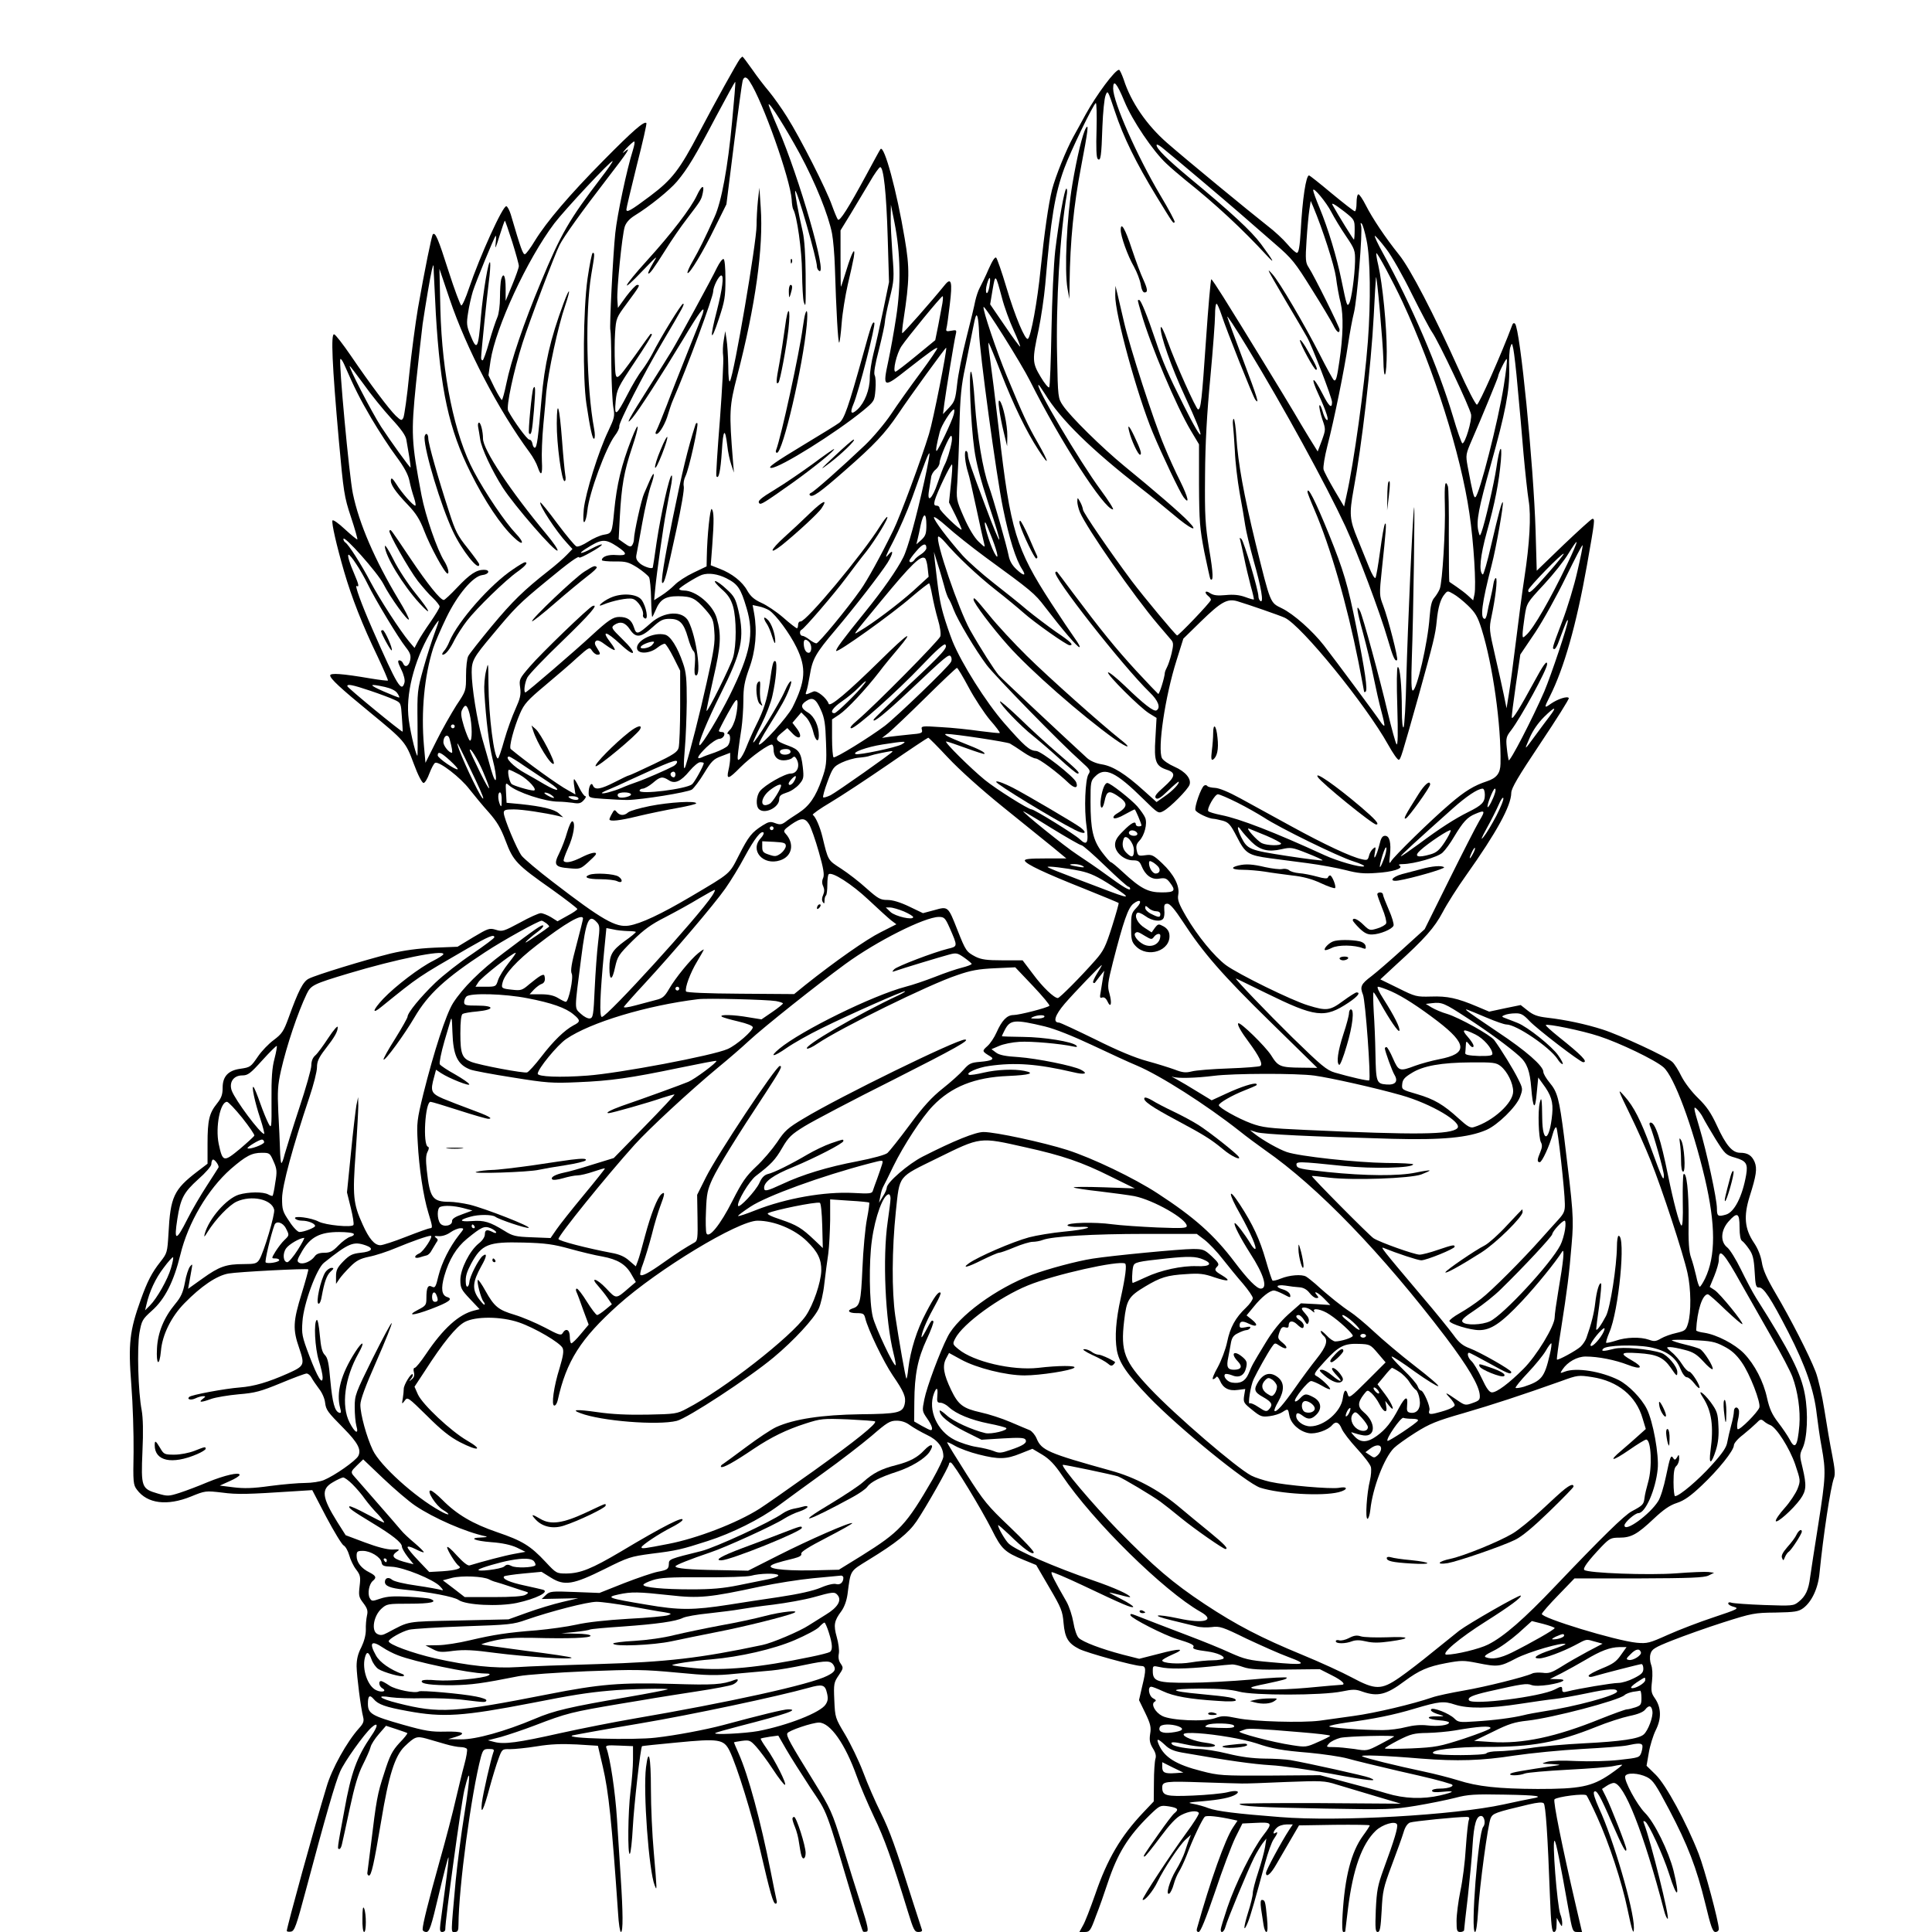 <?xml version="1.0" standalone="no"?>
<!DOCTYPE svg PUBLIC "-//W3C//DTD SVG 20010904//EN"
 "http://www.w3.org/TR/2001/REC-SVG-20010904/DTD/svg10.dtd">
<svg version="1.0" xmlns="http://www.w3.org/2000/svg"
 width="1024pt" height="1024pt" viewBox="0 0 1024 1024"
 preserveAspectRatio="xMidYMid meet">
<g transform="translate(0,1024) scale(0.1,-0.1)"
fill="#000000" stroke="none">
<path d="M3922 9928 c-16 -21 -133 -232 -216 -390 -104 -198 -143 -249 -260
-337 -104 -78 -126 -90 -126 -71 0 7 25 112 55 233 31 121 54 222 51 225 -12
11 -70 -39 -226 -197 -182 -184 -302 -325 -365 -427 -22 -37 -46 -69 -52 -71
-11 -4 -22 27 -76 211 -7 22 -17 41 -23 43 -18 6 -140 -263 -198 -434 -17 -51
-35 -92 -41 -92 -5 1 -36 83 -68 183 -55 173 -70 207 -83 194 -6 -7 -43 -187
-79 -393 -13 -77 -34 -234 -46 -350 -11 -115 -26 -218 -31 -229 -9 -17 -12
-16 -40 10 -36 35 -136 168 -238 318 -41 60 -81 112 -89 114 -18 6 -11 -158
25 -563 25 -273 28 -297 64 -405 21 -63 36 -117 34 -119 -2 -2 -31 22 -66 54
-34 32 -64 53 -66 46 -5 -15 21 -129 62 -271 40 -137 96 -281 177 -449 32 -68
57 -126 55 -128 -2 -2 -44 3 -92 11 -152 26 -214 30 -214 16 0 -17 55 -68 210
-195 185 -152 190 -157 233 -273 22 -60 44 -102 52 -102 7 0 21 23 31 51 11
28 24 54 31 56 22 8 134 -78 181 -140 26 -33 72 -89 103 -123 43 -49 63 -82
89 -151 40 -106 57 -125 245 -257 74 -53 135 -100 135 -104 0 -4 -24 -21 -53
-36 l-52 -29 -35 22 c-19 11 -43 21 -54 21 -10 0 -60 -22 -110 -50 -86 -46
-94 -49 -128 -38 -34 10 -40 8 -119 -39 l-84 -51 -125 -5 c-86 -4 -158 -14
-230 -31 -136 -34 -397 -114 -433 -133 -31 -15 -56 -65 -108 -209 -26 -71 -35
-84 -79 -117 -27 -20 -63 -58 -81 -84 -40 -58 -41 -60 -97 -68 -63 -9 -92 -41
-92 -100 0 -36 -6 -54 -30 -84 -41 -51 -50 -88 -50 -212 l0 -107 -55 -42
c-124 -95 -142 -134 -152 -328 -6 -100 -7 -104 -43 -150 -45 -57 -69 -103
-104 -201 -59 -164 -67 -233 -50 -450 8 -101 13 -262 12 -357 -3 -160 -2 -174
18 -200 55 -74 160 -87 286 -36 76 31 78 31 165 21 82 -11 136 -9 383 7 l95 6
74 -142 c41 -77 82 -145 92 -151 10 -5 23 -28 30 -52 6 -23 22 -57 36 -75 23
-30 25 -40 19 -89 -6 -50 -4 -59 20 -90 21 -28 25 -41 19 -66 -4 -18 -7 -52
-6 -76 0 -27 -9 -61 -24 -92 -18 -34 -25 -64 -25 -101 1 -53 22 -219 35 -270
5 -21 1 -33 -22 -58 -64 -71 -144 -214 -172 -310 -62 -203 -211 -745 -211
-764 0 -4 10 -6 22 -4 19 3 28 28 80 223 102 383 156 571 181 626 24 54 126
197 166 233 37 33 36 8 -2 -46 -76 -112 -106 -192 -142 -394 -39 -210 -38
-204 -26 -204 5 0 11 12 14 28 4 15 22 100 41 188 25 116 44 181 69 230 19 38
38 80 41 94 3 14 23 45 44 69 l38 44 55 -18 c30 -10 56 -19 58 -21 2 -2 -16
-26 -42 -52 -38 -42 -51 -66 -81 -161 -36 -110 -41 -138 -71 -386 -9 -72 -17
-135 -18 -142 -1 -6 3 -13 8 -14 13 -2 27 61 65 287 40 244 73 347 124 397 55
53 64 56 116 42 25 -7 70 -20 100 -29 30 -9 67 -16 82 -16 15 0 30 -5 33 -10
3 -6 -3 -43 -14 -83 -11 -40 -31 -124 -46 -187 -14 -63 -52 -209 -85 -325 -59
-212 -90 -334 -90 -361 0 -8 9 -14 19 -14 17 0 26 26 67 200 26 110 49 198 51
196 2 -2 -5 -73 -17 -157 -11 -85 -23 -173 -26 -196 -4 -35 -2 -43 10 -43 9 0
16 6 16 13 0 55 84 665 101 739 34 141 34 81 0 -129 -17 -104 -37 -262 -46
-353 -26 -290 -26 -270 -4 -270 15 0 19 7 19 38 1 198 68 697 119 890 11 38
15 42 42 42 26 0 30 -3 24 -17 -13 -36 -55 -219 -61 -268 -8 -72 9 -40 41 80
15 55 36 124 47 153 19 52 20 52 61 51 23 0 87 6 142 15 73 12 131 14 212 10
l112 -7 26 -111 c31 -133 47 -286 81 -778 3 -54 10 -98 15 -98 12 0 11 104 -1
287 -5 82 -14 222 -20 313 -9 143 -36 323 -56 375 -6 14 3 16 67 13 l74 -3 0
-70 c0 -38 -6 -114 -13 -167 -14 -111 -16 -342 -4 -334 5 3 12 67 16 141 6
115 41 425 49 430 1 1 83 10 182 19 226 22 251 18 282 -44 39 -80 120 -341
162 -525 54 -232 69 -285 82 -285 6 0 8 8 5 18 -2 9 -17 78 -31 152 -54 270
-118 509 -170 626 -14 31 -25 58 -25 59 0 1 19 5 42 8 40 5 45 3 76 -31 18
-20 58 -73 88 -119 30 -46 59 -83 64 -83 13 0 -53 132 -97 193 -19 27 -33 50
-31 52 2 2 23 6 48 10 l45 6 42 -73 c23 -40 81 -131 128 -203 95 -143 75 -90
234 -624 22 -73 42 -135 45 -138 2 -3 11 -3 19 -1 12 2 7 28 -28 138 -24 74
-69 218 -100 320 -55 177 -62 192 -150 335 -128 207 -148 243 -142 258 5 14
132 57 168 57 60 -1 139 -114 200 -285 16 -46 57 -142 90 -212 57 -118 96
-228 181 -505 30 -97 35 -108 56 -108 15 0 22 5 18 13 -2 6 -23 70 -46 142
-94 298 -124 381 -172 478 -28 56 -70 152 -93 214 -23 61 -67 151 -96 200 -52
87 -53 89 -57 181 -4 88 -2 95 23 132 25 37 26 40 11 62 -11 15 -14 33 -10 54
3 17 -2 56 -11 87 -18 64 -14 86 24 137 16 22 28 55 33 90 17 131 11 120 111
182 147 90 212 142 255 205 50 74 172 289 172 304 0 6 5 9 10 7 15 -5 162
-247 217 -356 51 -103 69 -119 169 -160 l66 -27 70 -120 c63 -107 70 -125 75
-187 7 -79 24 -108 83 -138 42 -21 291 -90 328 -90 27 0 28 -17 5 -111 l-16
-70 33 -68 c28 -58 32 -76 26 -111 -5 -33 -2 -49 14 -76 15 -23 19 -41 14 -56
-4 -13 -8 -69 -8 -125 l-1 -101 -56 -59 c-119 -126 -190 -246 -254 -433 -26
-74 -55 -150 -66 -167 l-18 -33 28 0 c26 0 31 6 59 83 18 45 46 125 63 177 52
156 107 246 222 359 55 53 56 53 101 47 49 -8 56 -16 30 -37 -9 -7 -46 -56
-83 -109 -81 -115 -87 -124 -73 -119 5 2 42 48 82 102 50 67 84 104 111 117
40 21 84 26 93 11 3 -5 -27 -53 -67 -107 -82 -112 -236 -347 -231 -353 9 -10
55 45 79 95 35 72 116 194 149 224 l28 25 -10 -25 c-5 -14 -15 -43 -22 -65 -7
-22 -28 -66 -47 -97 -35 -58 -57 -138 -35 -124 6 4 17 26 23 49 6 23 19 53 28
67 9 14 27 52 40 85 32 86 84 195 97 206 10 8 69 2 151 -16 l22 -5 -24 -36
c-41 -61 -120 -282 -191 -536 -3 -11 0 -18 9 -18 10 0 37 67 87 213 39 117 88
247 108 288 l37 74 64 3 c96 5 98 1 47 -65 -59 -77 -148 -256 -191 -384 -19
-57 -35 -109 -35 -116 0 -24 18 -13 25 14 9 36 119 301 152 367 14 28 35 62
45 76 l20 25 -7 -45 c-4 -25 -20 -84 -36 -132 -16 -48 -29 -99 -29 -112 0 -14
-11 -60 -25 -103 -25 -80 -26 -112 -1 -52 14 34 42 133 91 314 15 55 35 112
46 127 21 30 24 43 9 33 -17 -11 -11 11 8 28 10 10 33 17 51 17 l33 0 -18 -27
c-42 -64 -124 -216 -124 -230 0 -27 25 -7 55 46 17 28 50 87 75 129 l45 77
188 3 c103 1 187 0 187 -3 0 -3 -16 -28 -36 -55 -63 -87 -96 -218 -108 -417
-4 -59 -2 -93 4 -93 6 0 10 1 10 3 0 1 7 57 15 124 26 206 73 339 147 410 35
33 101 53 112 34 8 -12 -14 -84 -70 -236 -32 -88 -37 -114 -42 -217 -4 -100
-2 -118 10 -118 12 0 16 22 21 113 5 103 9 122 54 242 27 72 55 149 62 173 8
28 20 46 34 52 19 7 247 30 301 30 13 0 16 -5 11 -17 -4 -10 -11 -76 -16 -148
-4 -72 -17 -174 -29 -229 -11 -54 -20 -125 -20 -157 0 -52 2 -59 20 -59 11 0
20 5 20 10 0 6 9 85 20 178 10 92 22 215 25 273 7 110 20 154 45 154 18 0 26
-41 11 -58 -26 -33 -68 -557 -43 -557 6 0 12 42 16 107 8 136 52 463 67 497
12 25 24 30 202 72 47 11 72 13 79 6 10 -10 21 -163 33 -494 6 -150 10 -188
21 -188 9 0 14 12 14 38 l1 37 14 -25 c14 -24 14 -24 15 -3 0 12 -4 33 -10 47
-17 45 -45 405 -30 389 8 -8 29 -114 72 -356 22 -123 23 -127 48 -127 l25 0
-32 137 c-75 323 -122 558 -114 566 14 14 160 33 170 21 4 -5 30 -56 56 -114
63 -138 132 -348 161 -489 24 -116 34 -145 34 -97 0 95 -109 469 -184 630 -22
49 -33 83 -27 89 13 13 31 -18 96 -168 55 -126 75 -163 75 -136 0 16 -82 226
-109 279 l-20 40 24 16 c13 9 31 16 38 16 55 0 159 -264 267 -677 6 -24 15
-43 19 -43 13 0 -90 413 -125 504 -6 14 -4 17 6 11 19 -12 95 -178 126 -275
44 -141 60 -131 24 15 -26 103 -101 256 -151 306 -43 43 -113 173 -105 195 8
20 70 17 115 -5 33 -17 47 -39 118 -173 98 -186 145 -307 192 -500 29 -121 39
-148 53 -148 10 0 18 7 18 16 0 37 -75 317 -107 399 -64 164 -173 365 -227
418 l-49 48 12 69 c6 37 23 92 37 120 31 62 29 120 -5 169 -19 27 -21 38 -15
91 4 37 2 70 -5 87 -6 17 -8 40 -3 57 7 25 21 34 117 72 61 24 181 67 269 95
151 48 165 51 277 52 102 2 121 5 146 23 46 34 80 107 87 188 19 193 58 453
76 501 8 20 5 51 -9 123 -11 54 -29 160 -41 237 -12 77 -33 169 -47 205 -35
90 -134 283 -212 415 -47 80 -67 125 -73 165 -6 35 -21 73 -43 105 -48 72 -54
139 -22 242 36 113 41 149 27 184 -15 35 -37 49 -77 49 -41 0 -75 39 -123 144
-32 69 -55 102 -99 145 -34 33 -71 81 -89 116 -16 33 -38 68 -49 77 -29 27
-277 142 -368 171 -90 29 -198 52 -295 63 -51 6 -73 14 -102 37 l-38 30 -83
-17 -84 -18 -64 27 c-106 45 -158 56 -244 53 -77 -2 -83 -1 -175 45 l-94 46
84 78 c153 139 203 196 247 279 23 44 79 132 124 195 162 228 238 368 239 436
0 25 36 86 155 264 85 127 153 235 150 239 -7 12 -59 -5 -95 -30 -36 -26 -37
-23 -6 38 76 151 141 380 197 695 43 243 43 247 29 247 -5 0 -73 -62 -152
-137 l-143 -138 -6 210 c-11 355 -82 1072 -109 1099 -6 6 -12 3 -16 -10 -53
-143 -175 -419 -186 -419 -7 0 -50 83 -100 195 -128 284 -253 526 -313 600
-73 91 -141 193 -176 262 -16 32 -34 58 -39 58 -6 0 -10 -20 -10 -45 0 -25 -4
-45 -9 -45 -5 0 -60 43 -123 95 -62 52 -116 95 -120 95 -16 0 -35 -125 -44
-295 -5 -84 -11 -115 -20 -115 -7 0 -30 21 -51 46 -21 25 -68 69 -105 97 -92
72 -436 355 -534 441 -107 94 -190 215 -228 334 -10 28 -21 52 -25 52 -21 0
-119 -132 -176 -235 -21 -38 -50 -92 -66 -120 -38 -69 -94 -208 -113 -280 -19
-77 -41 -230 -61 -425 -16 -163 -51 -357 -67 -366 -14 -9 -68 118 -114 273
-24 81 -49 152 -54 157 -6 6 -20 -15 -40 -60 -16 -38 -38 -82 -47 -99 -9 -16
-19 -48 -24 -70 -4 -22 -25 -110 -47 -196 -22 -86 -44 -196 -49 -245 -9 -81
-13 -93 -42 -124 l-33 -35 7 55 c8 61 52 332 61 369 5 22 3 23 -24 18 -25 -5
-29 -3 -26 11 3 9 11 67 18 127 15 121 8 147 -26 105 -73 -90 -222 -259 -226
-256 -2 3 1 35 7 73 32 209 33 271 6 429 -42 252 -108 495 -128 474 -3 -3 -37
-66 -77 -140 -92 -170 -139 -245 -149 -234 -4 5 -18 38 -31 74 -29 84 -168
358 -238 469 -29 47 -73 108 -96 136 -23 27 -64 80 -90 118 -26 37 -49 67 -51
67 -1 0 -7 -6 -13 -12z m52 -121 c69 -104 214 -515 222 -624 1 -24 5 -47 8
-52 20 -33 46 -217 47 -335 1 -72 5 -142 9 -156 11 -33 11 -29 10 150 -1 97
-6 179 -15 220 -24 103 -44 214 -40 218 9 9 115 -361 115 -401 0 -8 5 -19 12
-23 45 -28 -106 496 -218 755 -30 69 -52 126 -50 128 7 8 89 -123 165 -262 84
-156 152 -325 171 -423 6 -31 13 -111 15 -177 7 -232 17 -406 23 -401 3 3 9
50 13 103 4 54 19 145 32 203 14 58 28 123 32 145 11 66 -10 29 -39 -67 -15
-49 -28 -88 -29 -88 -1 0 -2 67 -2 150 l0 149 54 88 c29 48 74 124 100 167 25
44 51 80 56 80 18 2 33 -135 40 -373 l7 -236 -31 -150 c-17 -82 -40 -185 -51
-227 -11 -43 -20 -102 -20 -131 0 -62 -27 -131 -64 -166 -34 -32 -43 -21 -23
26 27 61 120 423 111 432 -9 9 -17 -13 -59 -166 -79 -283 -100 -344 -127 -364
-13 -10 -96 -61 -184 -114 -159 -96 -200 -125 -176 -125 46 0 343 186 487 304
59 49 60 50 65 110 3 34 1 68 -4 77 -6 10 2 58 23 138 17 68 31 133 31 144 0
12 11 68 25 124 24 97 25 108 15 235 -5 73 -10 162 -9 198 l1 65 19 -95 c32
-161 35 -331 9 -500 -12 -80 -31 -183 -41 -230 -32 -148 -28 -149 101 -47 123
96 153 117 158 112 2 -2 -38 -62 -90 -132 -52 -70 -122 -168 -155 -218 -33
-49 -96 -124 -139 -165 -120 -114 -270 -247 -285 -252 -8 -3 -11 -9 -6 -13 12
-14 52 14 184 130 159 139 214 198 283 300 62 93 253 356 255 352 6 -7 -69
-386 -91 -457 -41 -135 -154 -439 -189 -510 -68 -139 -139 -267 -173 -315 -74
-105 -223 -285 -235 -285 -6 0 -23 9 -37 20 -14 11 -31 20 -37 20 -14 0 -18
26 -5 32 15 6 174 191 235 273 33 44 81 108 108 141 50 64 123 184 111 184 -4
0 -20 -21 -37 -48 -92 -148 -393 -509 -422 -506 -7 1 -13 -7 -13 -17 0 -10 -3
-19 -6 -19 -4 0 -37 25 -73 57 -36 31 -88 66 -116 78 -37 17 -56 33 -74 64
-26 48 -82 92 -148 117 l-46 18 8 105 c10 134 9 181 -3 193 -8 8 -24 -138 -26
-255 l-1 -49 -69 -33 c-38 -18 -83 -47 -100 -65 -17 -17 -49 -43 -70 -56 l-39
-25 6 63 c7 76 43 332 58 408 5 30 16 85 23 123 8 37 10 67 6 67 -12 0 -57
-203 -80 -355 -10 -71 -19 -131 -20 -132 -1 -11 -42 1 -65 18 -20 17 -26 28
-22 48 3 14 17 90 31 169 14 78 35 168 46 199 23 65 19 84 -6 27 -9 -22 -23
-52 -30 -69 -14 -29 -54 -210 -54 -243 0 -10 -4 -23 -9 -31 -7 -11 -15 -10
-41 9 l-31 22 6 117 c9 165 22 241 65 369 41 122 39 153 -3 45 -54 -139 -78
-240 -92 -383 -11 -115 -12 -117 -54 -124 -20 -3 -58 -20 -84 -37 -26 -17 -54
-29 -62 -25 -8 3 -53 57 -101 121 -47 64 -88 114 -90 112 -10 -10 84 -154 140
-214 l30 -33 -30 -31 c-16 -17 -58 -54 -94 -82 -135 -106 -194 -164 -304 -296
-62 -75 -118 -146 -124 -158 -7 -12 -12 -58 -12 -103 0 -81 0 -82 -51 -158
-27 -43 -76 -128 -107 -191 l-57 -114 -8 89 c-16 183 2 371 49 519 9 28 40
100 69 160 59 123 142 221 191 227 37 4 44 28 9 28 -40 0 -75 -23 -142 -94
-34 -36 -66 -66 -71 -66 -18 0 -85 83 -177 220 -111 165 -103 155 -111 147 -8
-8 102 -203 151 -267 24 -30 59 -71 79 -89 20 -19 36 -40 36 -46 0 -7 -22 -43
-48 -81 -27 -38 -57 -85 -67 -104 l-18 -34 -29 34 c-48 58 -154 221 -204 315
-50 95 -117 200 -134 210 -5 3 -10 12 -10 18 0 26 182 -179 212 -238 35 -70
131 -202 135 -188 2 5 -22 52 -54 104 -126 210 -210 403 -243 564 -19 90 -76
703 -66 712 3 3 12 -10 20 -28 56 -128 82 -180 144 -286 39 -66 98 -157 132
-202 43 -58 63 -96 70 -129 5 -26 16 -66 24 -89 8 -24 11 -43 7 -43 -12 0 -72
68 -101 115 -18 28 -26 35 -28 23 -5 -23 22 -63 89 -133 44 -46 64 -78 87
-138 33 -86 110 -227 124 -227 11 0 1 37 -18 67 -37 59 -99 238 -120 348 -54
284 -56 327 -29 594 14 133 30 274 35 314 17 113 40 249 49 287 9 34 9 34 10
-15 1 -27 6 -126 11 -220 24 -402 69 -610 184 -840 75 -151 161 -280 230 -344
50 -48 59 -30 9 22 -55 58 -160 212 -221 327 -103 192 -169 513 -178 860 l-5
215 54 -160 c88 -261 258 -588 424 -813 18 -24 37 -59 43 -78 18 -53 26 -40
22 31 -2 35 1 124 8 197 7 73 14 149 15 168 11 111 62 349 101 462 31 92 24
100 -9 11 -71 -191 -101 -324 -117 -508 -18 -209 -24 -255 -35 -258 -5 -1 -11
8 -13 21 -2 12 -9 22 -17 22 -11 0 -81 95 -112 153 -11 22 29 211 77 361 36
113 171 470 196 518 23 45 116 175 251 350 113 146 133 178 91 142 -13 -10 -7
-2 11 19 19 20 38 37 42 37 5 0 1 -21 -7 -47 -32 -101 -83 -342 -93 -438 -12
-112 -32 -506 -26 -515 2 -4 5 -87 5 -186 1 -98 6 -200 11 -226 8 -43 5 -54
-26 -120 -53 -109 -122 -332 -131 -417 -4 -49 -3 -72 3 -68 6 4 13 31 16 61 9
92 98 333 145 396 15 19 26 42 24 50 -3 20 129 278 228 445 113 191 120 205
110 205 -9 0 -118 -177 -163 -266 -14 -27 -39 -66 -55 -87 -17 -21 -51 -78
-76 -127 -60 -116 -71 -122 -63 -37 6 63 11 73 101 208 53 79 94 145 91 147
-3 3 -6 3 -8 1 -2 -2 -38 -52 -79 -110 -107 -148 -105 -147 -109 -45 -2 46 -2
119 1 162 5 77 7 81 61 154 71 96 73 100 56 100 -7 0 -33 -28 -58 -61 l-44
-61 -3 43 c-4 54 25 342 39 387 7 22 25 42 52 59 80 49 185 134 225 181 57 68
96 133 207 344 55 103 100 186 102 184 2 -1 -6 -97 -17 -212 -22 -238 -56
-424 -93 -504 -49 -109 -82 -176 -115 -233 -19 -32 -31 -61 -28 -64 9 -9 84
115 146 243 l60 121 40 319 c22 175 43 327 46 336 7 24 21 23 38 -5z m1986
-105 c41 -100 151 -263 222 -329 24 -23 70 -62 103 -89 157 -125 300 -258 430
-399 46 -50 36 -30 -31 61 -52 70 -158 168 -385 356 -114 95 -169 150 -169
169 0 6 13 0 29 -13 74 -60 335 -281 412 -348 47 -41 131 -114 186 -162 92
-79 107 -99 195 -240 53 -84 104 -170 114 -190 18 -38 34 -50 34 -25 0 14
-135 286 -164 330 -16 24 -18 40 -11 144 4 64 11 137 15 162 l7 46 13 -30 c50
-119 112 -311 121 -375 5 -41 16 -103 25 -137 15 -65 13 -174 -7 -308 -13 -89
-18 -107 -29 -100 -5 3 -39 65 -76 138 -80 157 -214 385 -250 424 -33 36 -33
36 71 -142 49 -82 99 -168 112 -191 27 -47 133 -322 133 -345 0 -38 -16 -24
-50 43 -51 100 -68 97 -21 -4 42 -91 58 -144 42 -133 -6 3 -16 25 -22 48 -7
23 -14 35 -16 27 -2 -8 5 -40 15 -71 19 -55 19 -55 -2 -114 l-22 -58 -46 74
c-25 41 -61 101 -80 134 -37 63 -277 456 -375 612 -32 51 -60 93 -63 93 -3 0
-16 -145 -28 -322 -22 -320 -27 -368 -42 -368 -10 0 -120 245 -161 360 -20 56
-35 86 -37 74 -5 -35 57 -212 129 -366 114 -244 107 -276 -9 -43 -80 159 -109
226 -147 340 -44 131 -78 215 -87 215 -10 0 -11 6 11 -70 48 -168 186 -494
263 -623 l43 -72 0 -215 c1 -193 4 -230 28 -355 16 -76 30 -141 32 -144 17
-17 16 29 -6 157 -21 131 -24 173 -22 393 1 170 10 329 28 518 14 150 25 299
25 332 0 32 3 59 8 59 4 0 15 -26 26 -58 26 -81 167 -434 179 -450 24 -31 12
8 -62 204 -43 115 -82 220 -86 234 -4 14 43 -58 105 -160 197 -324 415 -723
521 -950 65 -142 184 -458 225 -600 27 -94 39 -119 49 -108 7 7 -47 218 -74
289 -20 52 -21 58 -7 189 22 206 26 254 17 244 -5 -5 -16 -70 -26 -144 -10
-74 -21 -139 -25 -143 -4 -5 -19 20 -33 55 -14 35 -42 104 -62 153 -42 101
-44 132 -21 259 44 235 93 656 107 921 5 105 11 197 12 205 4 24 37 -347 39
-433 2 -131 18 -97 18 40 0 134 -22 357 -45 458 -8 33 -12 61 -10 63 5 5 88
-150 139 -259 167 -360 308 -804 354 -1119 23 -154 37 -382 27 -430 l-7 -32
-26 24 c-15 14 -43 35 -62 48 -19 13 -37 25 -38 26 -2 1 -3 112 -3 246 1 134
-1 252 -5 261 -14 38 -19 11 -16 -98 4 -129 -13 -411 -27 -446 -5 -13 -18 -34
-28 -46 -15 -17 -21 -43 -26 -105 -9 -133 -68 -388 -89 -388 -8 0 -9 51 -5
173 8 212 17 831 12 797 -8 -46 -34 -641 -41 -900 -3 -140 -10 -259 -15 -265
-5 -5 -9 31 -9 90 0 130 -10 236 -22 229 -5 -4 -6 -90 -2 -212 4 -138 3 -204
-4 -197 -5 6 -26 82 -47 170 -42 179 -132 510 -147 538 -22 42 -17 2 16 -117
19 -70 44 -175 56 -234 12 -59 30 -140 41 -180 11 -41 19 -76 16 -78 -2 -3
-12 8 -22 23 -20 31 -233 318 -298 402 -60 77 -161 167 -223 197 -63 31 -59
21 -139 344 -63 260 -93 425 -102 563 -3 53 -10 97 -14 97 -4 0 -6 -15 -4 -32
2 -18 7 -80 10 -138 2 -58 14 -157 25 -220 12 -63 25 -142 30 -175 5 -33 25
-116 44 -185 41 -143 55 -227 37 -216 -6 4 -11 15 -11 25 0 32 -77 292 -90
304 -10 9 -11 8 -6 -8 3 -11 12 -54 21 -95 8 -41 24 -106 34 -145 11 -38 18
-71 17 -72 -2 -2 -23 4 -47 13 -31 11 -62 14 -102 10 -44 -4 -64 -2 -83 10
-26 18 -34 4 -9 -16 9 -7 14 -16 13 -20 -6 -17 -172 -190 -179 -188 -10 4
-174 201 -240 288 -112 150 -259 364 -259 379 -1 9 -7 27 -15 41 -14 25 -14
25 -15 2 0 -12 6 -38 14 -57 36 -85 287 -446 414 -595 31 -36 62 -73 70 -82
12 -14 12 -26 2 -70 -7 -29 -18 -62 -24 -73 -6 -11 -11 -24 -12 -30 -1 -26
-29 -115 -35 -113 -3 2 -56 57 -117 123 -109 119 -184 211 -337 415 -43 58
-80 107 -82 109 -1 2 -6 2 -9 -2 -19 -19 356 -497 500 -637 45 -43 59 -81 36
-95 -14 -9 -68 33 -167 129 -46 44 -86 76 -90 72 -9 -9 169 -187 218 -217 l39
-24 -6 -107 c-8 -124 1 -148 61 -168 49 -16 45 -37 -17 -92 -40 -35 -50 -49
-42 -58 9 -9 25 0 65 39 29 28 54 49 56 48 7 -8 -32 -49 -73 -77 l-44 -31 -68
61 c-97 88 -164 130 -223 139 -31 5 -60 18 -77 33 -121 111 -451 420 -468 439
-22 25 -97 142 -153 241 -59 106 -186 476 -168 494 3 3 20 -11 38 -32 59 -70
169 -174 267 -251 54 -42 119 -96 146 -120 58 -52 230 -173 245 -173 25 0 7
18 -72 71 -45 32 -114 84 -153 116 -38 33 -120 98 -180 145 -60 47 -133 112
-162 144 -79 89 -152 186 -152 202 0 7 30 -14 68 -48 37 -34 130 -108 206
-164 243 -177 260 -191 314 -262 92 -120 172 -214 183 -214 6 0 -5 20 -23 45
-18 25 -75 110 -126 188 -187 288 -217 384 -277 912 -19 165 -41 339 -48 388
-7 48 -10 84 -7 80 4 -5 33 -75 65 -158 67 -172 134 -310 199 -410 61 -94 58
-69 -5 41 -51 89 -75 139 -163 352 -54 130 -128 350 -123 365 4 13 200 -299
247 -393 159 -317 393 -680 439 -680 6 0 -23 46 -65 103 -111 150 -352 557
-329 557 2 0 16 -21 33 -47 83 -137 247 -296 511 -502 47 -36 123 -99 170
-138 90 -77 141 -100 80 -37 -38 41 -183 166 -340 294 -117 96 -288 264 -326
322 -25 37 -26 43 -30 255 -7 284 15 657 52 866 2 15 1 27 -3 27 -10 0 -40
-171 -59 -328 -8 -70 -17 -260 -20 -422 -3 -162 -8 -299 -12 -303 -4 -4 -25
21 -45 55 -45 75 -46 90 -11 251 13 63 29 171 35 238 30 355 51 480 101 617
33 90 152 336 167 346 4 2 6 -60 4 -140 -3 -96 -1 -149 6 -156 16 -16 20 15
25 172 3 74 10 148 17 165 11 29 12 26 49 -85 45 -136 111 -271 222 -453 92
-150 87 -142 95 -134 3 3 -31 67 -76 142 -124 209 -250 494 -250 566 0 52 20
28 60 -69z m-2773 -403 c-170 -223 -214 -298 -320 -554 -91 -217 -159 -419
-183 -537 -10 -49 -21 -88 -24 -88 -3 0 -21 29 -39 65 l-32 66 11 77 c27 176
194 537 338 728 54 71 302 337 309 330 2 -2 -25 -42 -60 -87z m3870 -184 c14
-27 48 -84 76 -125 48 -71 50 -77 49 -137 -2 -78 -19 -200 -31 -221 -11 -19
-13 -13 -41 123 -25 122 -70 272 -116 383 -19 45 -34 87 -34 94 0 20 70 -64
97 -117z m69 3 c53 -42 54 -44 54 -95 0 -29 -2 -53 -4 -53 -3 0 -82 127 -113
183 -9 16 11 5 63 -35z m-4411 -160 c19 -61 35 -119 35 -128 0 -9 -16 -54 -35
-100 l-35 -85 0 68 c0 66 -12 88 -24 45 -3 -13 -6 -55 -6 -95 0 -41 -6 -87
-14 -105 -8 -18 -28 -77 -43 -130 -15 -54 -31 -98 -35 -98 -5 0 -8 6 -8 13 0
26 31 326 41 404 6 45 9 90 7 100 -7 29 -38 -157 -49 -285 -14 -173 -21 -185
-56 -98 -20 48 -21 62 -12 118 5 35 17 86 25 113 18 56 113 287 121 295 3 3 3
-15 0 -40 -4 -35 0 -27 20 38 14 45 27 82 29 82 2 0 19 -50 39 -112z m4528 9
c20 -91 23 -326 7 -537 -18 -238 -75 -649 -113 -815 l-13 -60 -52 88 c-28 48
-54 97 -57 109 -3 13 6 68 20 123 36 139 91 409 110 540 9 61 23 136 31 167
17 68 47 432 38 462 -4 14 -3 17 3 11 6 -5 17 -45 26 -88z m104 -46 c29 -37
90 -145 136 -239 47 -94 95 -185 107 -202 34 -48 201 -400 207 -437 5 -32 -31
-153 -46 -153 -4 0 -27 64 -50 143 -79 263 -219 589 -371 865 -28 50 -47 92
-43 92 5 -1 31 -31 60 -69z m-2036 -261 c12 -47 40 -123 61 -169 21 -46 37
-86 35 -88 -2 -2 -39 48 -81 110 l-78 114 13 78 c15 86 15 85 50 -45z m-67 61
c-4 -23 -11 -38 -15 -34 -5 5 -4 26 2 47 14 49 22 41 13 -13z m-249 -88 c-4
-21 -14 -73 -22 -117 l-16 -79 -101 -83 c-56 -46 -105 -84 -110 -84 -16 0 6
96 32 135 31 46 210 265 218 265 3 0 2 -17 -1 -37z m194 -152 c2 -102 92 -764
127 -934 33 -162 68 -273 102 -325 23 -36 8 -36 -30 0 -24 22 -37 46 -42 73
-10 52 -82 305 -106 371 -31 86 -60 260 -73 437 -6 92 -15 167 -21 167 -12 0
-1 -276 18 -411 10 -73 33 -161 75 -289 84 -251 74 -254 -19 -5 -71 189 -90
244 -90 265 0 11 -5 20 -10 20 -11 0 -5 -65 11 -115 6 -16 25 -102 44 -190 19
-88 37 -171 41 -185 6 -24 5 -23 -29 9 -23 22 -51 68 -78 129 -41 94 -41 95
-35 186 3 50 9 181 11 291 4 162 10 223 31 320 13 66 32 158 41 205 13 67 18
80 24 60 4 -14 7 -49 8 -79z m2855 -296 c9 -93 23 -251 31 -350 9 -99 21 -210
27 -247 14 -82 5 -231 -22 -407 -11 -71 -31 -223 -45 -338 -14 -114 -31 -242
-38 -283 l-12 -74 -14 69 c-8 39 -29 133 -47 211 -31 135 -32 143 -19 205 21
99 33 199 24 205 -4 2 -11 -12 -14 -33 -3 -21 -11 -56 -16 -78 -6 -22 -13 -55
-16 -72 -3 -18 -9 -33 -13 -33 -27 0 -16 83 36 285 24 91 65 326 59 333 -5 5
-21 -54 -61 -225 -20 -89 -41 -160 -45 -158 -22 14 -14 97 22 227 42 150 64
262 74 378 8 99 -8 72 -24 -40 -12 -81 -60 -289 -79 -341 -9 -23 -9 -23 -17 9
-11 50 2 118 66 347 78 278 101 397 98 510 -2 50 1 101 6 115 8 24 9 24 16
-10 4 -19 15 -111 23 -205z m-74 8 c-29 -184 -129 -575 -150 -588 -8 -5 -14
18 -41 162 -11 62 -11 64 24 145 45 102 137 326 137 332 0 14 42 98 46 93 4
-3 -4 -68 -16 -144z m-6042 10 c38 -54 104 -135 145 -180 53 -57 78 -92 81
-115 3 -18 10 -58 15 -88 5 -30 8 -56 7 -58 -3 -3 -107 141 -156 216 -52 81
-176 322 -166 322 2 0 35 -44 74 -97z m3127 -160 c-8 -33 -84 -193 -91 -193
-6 0 1 38 17 101 8 34 62 119 75 119 3 0 3 -12 -1 -27z m-11 -145 c-8 -46 -25
-99 -38 -123 -6 -11 -22 -53 -36 -94 -29 -87 -58 -111 -46 -40 4 24 9 55 11
68 1 14 12 33 24 42 11 9 21 25 21 36 0 24 51 143 61 143 5 0 6 -15 3 -32z
m-144 -204 c-44 -200 -89 -363 -113 -409 -32 -64 -109 -174 -199 -285 -124
-153 -159 -201 -156 -210 4 -13 297 196 401 287 48 41 90 73 92 71 3 -3 10
-31 16 -64 6 -32 19 -90 30 -127 12 -39 17 -77 13 -90 -7 -22 -347 -366 -439
-444 -33 -28 -44 -42 -33 -43 24 0 239 191 376 335 71 75 116 115 122 109 15
-15 -7 -41 -198 -220 -97 -93 -179 -172 -181 -177 -10 -26 63 33 186 149 200
189 213 200 223 184 5 -8 5 -21 0 -29 -13 -26 -290 -292 -350 -338 -81 -61
-262 -173 -272 -167 -4 3 -8 49 -8 103 l0 98 39 26 c40 27 139 132 213 228 23
31 67 84 96 118 94 111 55 86 -90 -57 -176 -173 -270 -252 -276 -232 -10 30
-62 72 -80 65 -9 -4 -23 -10 -31 -13 -11 -4 -13 -1 -7 14 4 10 12 48 18 84 14
87 30 116 135 240 105 124 239 298 277 357 33 54 33 78 0 38 -16 -19 -5 9 30
75 30 58 75 161 100 230 67 189 88 242 92 237 3 -2 -9 -67 -26 -143z m140 -20
l-10 -97 35 -70 c19 -39 33 -72 32 -74 -7 -6 -117 100 -117 113 0 8 -7 14 -16
14 -12 0 -15 6 -10 26 10 40 86 198 92 192 3 -3 0 -50 -6 -104z m-130 -217 c0
-45 -4 -57 -26 -78 l-27 -24 6 25 c4 14 11 49 17 78 15 67 30 67 30 -1z m350
-75 c30 -78 36 -120 10 -72 -26 49 -63 177 -46 159 2 -2 18 -41 36 -87z
m-1988 -39 c55 -37 54 -49 -4 -45 -44 4 -78 -8 -78 -27 0 -4 30 -7 68 -7 60 1
73 -3 120 -32 29 -19 56 -42 62 -51 5 -10 10 -61 11 -114 1 -53 4 -97 6 -97 1
0 9 15 17 34 24 59 52 76 120 76 72 -1 91 -10 146 -72 37 -43 42 -53 46 -115
5 -57 -2 -101 -41 -273 -37 -167 -85 -354 -111 -439 -11 -34 -12 2 -4 94 5 55
9 166 10 246 0 121 -3 156 -20 204 -29 85 -66 144 -95 151 -62 16 -159 -34
-148 -76 8 -28 68 -24 107 7 16 13 34 22 40 21 6 -2 27 -35 46 -73 l35 -70 0
-190 c0 -104 -4 -202 -8 -218 -6 -23 -27 -37 -132 -87 -69 -33 -128 -60 -132
-60 -4 0 -37 -16 -74 -35 -74 -38 -106 -44 -116 -19 -8 22 -23 -2 -23 -38 0
-26 2 -27 78 -32 42 -3 100 -6 127 -6 76 1 317 40 342 55 11 8 41 47 65 87 39
64 50 75 91 90 l47 18 0 -28 c0 -15 -4 -44 -9 -64 -12 -52 0 -49 63 15 56 56
156 128 169 120 4 -2 7 -13 7 -24 0 -38 19 -59 53 -59 18 0 39 6 45 12 10 10
15 10 22 -2 23 -36 7 -80 -29 -80 -31 0 -138 -61 -163 -93 -20 -25 -23 -78 -6
-95 30 -30 108 8 108 52 0 18 9 25 39 35 22 6 51 26 66 43 25 29 26 36 20 92
-9 77 -20 93 -75 113 -71 26 -77 35 -39 67 l32 27 24 -25 c42 -46 62 -22 23
27 l-20 26 23 27 24 28 25 -25 c14 -14 31 -48 38 -77 12 -50 30 -62 30 -20 0
50 -24 101 -57 121 -39 23 -42 41 -9 62 33 22 51 11 77 -48 19 -42 24 -74 27
-172 4 -109 2 -127 -22 -195 -33 -94 -66 -142 -125 -180 -25 -16 -57 -37 -69
-47 -20 -14 -29 -15 -53 -6 -26 10 -35 8 -67 -12 -58 -37 -74 -57 -125 -157
-53 -104 -41 -93 -257 -221 -156 -92 -264 -143 -327 -153 -69 -11 -141 30
-401 230 -79 60 -154 124 -167 140 -26 35 -95 200 -95 228 0 15 9 18 53 18 46
0 164 -18 237 -35 l25 -7 -23 21 c-25 22 -89 37 -202 49 l-75 7 -3 55 c-3 52
-2 53 15 38 43 -38 192 -87 263 -87 19 0 53 -3 75 -6 33 -6 44 -3 59 14 11 12
14 21 8 21 -5 0 -20 20 -32 45 -12 25 -24 45 -27 45 -3 0 -3 -18 1 -40 l6 -41
-37 21 c-55 29 -223 151 -306 220 -11 9 17 114 49 188 22 51 40 71 132 148 58
49 136 115 171 148 64 57 66 58 79 37 8 -12 21 -21 28 -21 18 0 18 5 -2 36
-12 18 -14 28 -6 36 8 8 23 2 53 -21 23 -17 45 -29 47 -26 3 2 -7 20 -22 39
-51 67 -25 63 53 -9 81 -76 91 -51 10 27 -58 57 -61 62 -44 75 32 22 58 15 83
-22 31 -48 58 -46 120 10 42 38 56 45 91 45 53 0 75 -22 97 -99 9 -33 22 -65
29 -71 9 -8 11 -29 8 -70 -4 -41 -2 -60 6 -60 30 0 2 205 -40 287 -30 58 -128
54 -199 -9 -70 -62 -77 -64 -90 -23 -13 40 -35 55 -78 55 -33 0 -59 -18 -147
-99 -84 -78 -343 -301 -350 -301 -11 0 -4 52 10 79 8 16 91 103 185 193 148
143 196 199 161 186 -19 -6 -274 -252 -332 -320 -57 -66 -58 -69 -52 -113 5
-38 0 -57 -25 -113 -17 -37 -44 -111 -59 -164 -15 -54 -30 -98 -34 -98 -20 0
-49 224 -50 395 -1 118 -1 119 -13 68 -7 -28 -11 -78 -9 -110 9 -153 26 -285
44 -357 28 -108 21 -156 -8 -56 -11 41 -33 116 -47 165 -28 99 -56 275 -56
351 0 62 9 79 110 199 119 143 140 165 285 284 123 102 175 139 175 126 0 -4
27 8 60 27 33 18 60 36 60 41 0 5 -25 -5 -55 -21 -54 -29 -77 -31 -32 -2 86
55 103 56 169 13z m5034 -94 c-90 -187 -178 -340 -216 -374 -19 -18 -20 -17
-20 4 0 12 5 54 11 94 11 71 11 71 103 170 50 54 108 127 129 163 22 36 41 64
43 61 3 -2 -20 -56 -50 -118z m-3396 86 c0 -8 -12 -22 -27 -32 -16 -10 -32
-23 -36 -30 -9 -14 -27 -18 -27 -5 0 5 16 27 36 50 34 41 54 47 54 17z m3450
-125 c-16 -72 -52 -191 -80 -264 -54 -142 -55 -146 -41 -146 5 0 16 19 24 43
36 97 46 121 47 107 0 -24 -88 -287 -125 -375 -63 -145 -184 -379 -189 -364
-2 8 -7 38 -10 68 -5 48 -2 58 23 90 52 68 191 322 191 351 0 24 -21 -5 -71
-98 -70 -129 -112 -198 -116 -186 -2 5 8 82 21 172 l24 163 79 117 c43 65 116
197 163 294 47 96 86 172 88 168 2 -4 -11 -67 -28 -140z m-3355 -78 c7 -29 18
-58 23 -65 5 -7 17 -32 26 -57 22 -58 118 -218 175 -294 44 -59 394 -417 500
-511 49 -44 53 -50 40 -69 -17 -28 -24 -183 -10 -276 12 -89 3 -105 -36 -68
-27 26 -241 158 -255 158 -18 0 -189 108 -248 156 -76 62 -219 204 -205 204 6
0 53 -16 105 -35 52 -19 96 -33 97 -31 8 7 -27 25 -107 56 -81 32 -116 50 -94
50 44 0 319 -42 337 -51 12 -7 44 -27 71 -46 26 -18 56 -33 65 -33 17 0 116
-73 177 -132 31 -29 50 -26 38 6 -11 29 -186 166 -213 166 -34 1 -61 25 -169
148 -96 110 -225 315 -273 432 -15 38 -37 102 -49 144 -19 67 -26 113 -45 281
l-5 50 20 -65 c12 -36 27 -89 35 -118z m3199 69 c-85 -98 -104 -114 -104 -89
0 14 181 200 188 193 2 -2 -35 -49 -84 -104z m-6317 51 c18 -26 46 -75 63
-110 37 -77 162 -284 201 -333 23 -29 28 -43 23 -68 -7 -33 -28 -42 -38 -16
-3 8 -12 15 -19 15 -11 0 -8 -12 9 -47 15 -30 21 -57 18 -70 -15 -57 -38 -19
-170 282 -61 139 -96 238 -83 229 14 -8 10 10 -12 61 -26 60 -40 105 -31 105
4 0 22 -21 39 -48z m3030 -24 l5 -45 -81 -74 c-78 -70 -216 -174 -285 -214
-38 -23 -45 -33 109 154 167 203 218 252 239 231 4 -4 11 -28 13 -52z m-1067
-53 c61 -31 76 -53 107 -158 41 -137 21 -239 -89 -462 -54 -109 -148 -265
-160 -265 -13 0 40 129 112 273 111 221 127 295 94 440 -15 63 -22 77 -63 114
-25 24 -52 43 -60 43 -8 0 7 -18 32 -41 35 -30 50 -53 62 -92 19 -65 19 -209
0 -273 -14 -47 -134 -289 -140 -282 -2 2 15 80 36 173 40 173 43 231 18 318
-20 71 -110 147 -174 147 -14 0 -25 4 -25 8 0 8 92 65 120 75 35 12 84 5 130
-18z m3931 -145 c39 -38 51 -58 72 -125 59 -189 104 -507 100 -713 -1 -51 -21
-76 -72 -93 -67 -22 -116 -51 -196 -120 -99 -84 -296 -277 -312 -304 -10 -16
-11 -11 -6 32 7 67 -2 103 -26 103 -14 0 -22 -12 -30 -48 -15 -59 -34 -93 -24
-42 6 31 5 34 -9 22 -9 -7 -19 -24 -22 -38 -6 -23 -10 -25 -39 -18 -56 12
-197 78 -372 174 -93 51 -215 118 -270 148 -64 35 -113 55 -135 56 -19 1 -38
5 -41 10 -4 5 -11 6 -17 2 -16 -10 -52 -113 -46 -130 5 -14 72 -46 97 -46 6 0
28 -5 48 -10 31 -9 41 -20 75 -86 45 -88 59 -97 175 -113 41 -5 130 -17 199
-26 69 -9 160 -26 203 -37 61 -16 96 -20 160 -15 87 5 148 24 125 39 -8 5 -2
8 17 8 61 1 186 37 211 61 14 13 42 51 61 84 47 78 70 104 112 121 52 22 55
18 21 -38 -17 -29 -89 -170 -160 -313 l-129 -260 -118 -107 c-65 -59 -139
-123 -164 -142 -56 -42 -62 -56 -45 -98 13 -31 43 -444 33 -454 -4 -5 -103 18
-182 41 -44 13 -72 37 -226 187 -135 133 -299 304 -299 312 0 1 71 -34 157
-76 267 -131 313 -137 441 -52 49 33 65 54 42 54 -5 0 -37 -20 -71 -45 -70
-52 -88 -54 -185 -24 -85 25 -372 166 -437 214 -61 46 -150 154 -210 257 -40
69 -47 89 -42 116 9 46 -24 109 -86 167 -46 43 -54 47 -89 42 -37 -5 -39 -3
-45 25 -5 23 -2 35 15 53 26 28 42 89 30 120 -5 13 -24 40 -42 61 -34 38 -143
124 -159 124 -13 0 -26 -31 -34 -82 -8 -54 8 -68 19 -16 11 55 23 60 66 32 62
-41 61 -60 -6 -100 -11 -7 -15 -16 -11 -20 5 -5 31 3 58 19 27 15 51 27 53 27
4 0 36 -76 36 -85 0 -3 -7 -5 -15 -5 -8 0 -15 5 -15 10 0 21 -24 9 -66 -34
-33 -32 -44 -51 -44 -74 0 -40 48 -82 95 -82 27 0 35 -5 45 -29 20 -50 54 -75
94 -68 30 5 39 2 56 -20 34 -44 27 -53 -43 -53 -72 0 -111 20 -207 109 -30 28
-58 51 -62 51 -4 0 -25 24 -47 53 -48 64 -61 121 -61 268 0 103 1 111 25 134
51 52 109 24 257 -122 76 -75 78 -76 104 -62 36 19 131 115 139 140 10 31 -21
69 -80 95 -30 13 -59 33 -66 45 -25 48 16 327 77 519 l36 115 93 91 c107 104
140 123 194 107 60 -18 224 -75 250 -87 88 -40 431 -462 549 -674 25 -45 50
-81 56 -79 10 3 14 16 103 332 82 296 91 331 98 404 7 72 20 117 43 143 14 17
16 17 45 0 17 -9 52 -37 78 -62z m-3704 -25 c36 -24 109 -123 144 -195 54
-110 49 -180 -21 -320 -27 -52 -167 -207 -178 -196 -3 3 20 45 50 93 72 116
91 149 111 201 24 61 4 52 -23 -10 -27 -64 -161 -281 -168 -273 -2 1 17 44 43
94 25 50 52 119 59 154 19 84 27 175 16 182 -11 7 -16 -11 -30 -110 -15 -95
-31 -147 -73 -230 -19 -38 -42 -91 -52 -117 -10 -26 -25 -53 -33 -60 -13 -12
-15 -7 -9 42 4 30 11 84 17 120 5 36 10 102 10 148 0 68 6 100 31 170 34 92
43 197 26 291 l-8 44 33 -7 c17 -3 42 -13 55 -21z m-1774 -122 c-14 -38 -41
-121 -59 -186 -32 -115 -33 -122 -31 -292 1 -95 1 -172 -1 -171 -11 12 -44
155 -48 216 -11 135 42 318 130 458 14 23 28 42 31 42 2 0 -8 -30 -22 -67z
m1985 -45 c17 -17 15 -58 -2 -58 -15 0 -26 21 -26 51 0 22 11 24 28 7z m-832
-17 c-16 -18 -70 -25 -59 -8 6 10 43 25 62 26 11 1 10 -3 -3 -18z m1679 -226
c31 -58 82 -135 112 -171 31 -35 54 -66 52 -69 -3 -2 -49 3 -104 10 -55 8
-148 18 -207 21 -103 7 -107 6 -102 -13 5 -18 -1 -21 -63 -26 -37 -4 -86 -9
-108 -12 l-40 -6 35 27 c19 16 107 99 195 186 88 87 163 158 167 158 4 0 32
-47 63 -105z m-556 18 c-31 -42 -145 -153 -156 -153 -28 0 -10 29 40 63 29 20
68 52 87 72 36 37 51 46 29 18z m-2617 -34 c51 -17 109 -39 128 -48 35 -16 35
-17 40 -91 3 -41 5 -76 4 -78 -3 -5 -292 232 -293 241 -2 13 26 8 121 -24z
m78 20 c31 -7 56 -19 65 -32 8 -11 13 -22 11 -24 -1 -2 -38 13 -82 32 -82 36
-81 43 6 24z m1860 -157 c-6 -29 -21 -62 -33 -72 -11 -11 -15 -20 -9 -20 16 0
15 -42 0 -62 -7 -9 -38 -25 -68 -36 -30 -10 -63 -22 -72 -27 -31 -13 -20 9 26
54 25 24 55 44 68 45 26 1 39 36 14 36 -9 0 -16 3 -16 6 0 3 21 45 47 92 40
72 49 83 52 62 1 -14 -2 -49 -9 -78z m-1411 14 c14 -56 15 -149 1 -141 -5 3
-19 37 -31 75 -16 53 -18 73 -9 89 16 32 26 26 39 -23z m5724 -13 c-16 -21
-49 -65 -73 -98 -63 -86 -63 -86 -33 -17 17 40 45 80 77 112 58 57 71 58 29 3z
m-5803 -53 c0 -5 -4 -10 -10 -10 -5 0 -10 5 -10 10 0 6 5 10 10 10 6 0 10 -4
10 -10z m-27 -67 c12 -44 17 -73 12 -73 -15 0 -45 37 -45 56 0 35 25 48 33 17z
m2641 -98 c60 -64 174 -167 293 -263 107 -86 226 -183 265 -214 l70 -58 -112
0 c-85 0 -111 -3 -108 -12 5 -18 107 -66 316 -149 97 -39 179 -73 181 -75 2
-2 -14 -58 -35 -125 -34 -107 -45 -129 -88 -178 -79 -90 -190 -201 -199 -201
-20 0 -80 57 -131 126 l-56 74 -106 0 c-84 0 -112 4 -143 19 -49 26 -52 30
-96 141 -50 127 -49 127 -123 106 l-60 -16 -73 35 c-48 23 -88 35 -116 35 -37
0 -49 7 -110 61 -37 34 -98 81 -135 105 -71 46 -68 41 -99 169 -13 53 -36 106
-51 116 -4 3 38 33 94 66 57 34 195 125 307 202 113 78 208 141 211 141 3 0
50 -47 104 -105z m-2503 -120 c35 -74 49 -110 35 -94 -22 26 -119 233 -130
279 -7 26 3 8 95 -185z m2257 189 c-30 -16 -224 -57 -242 -51 -24 8 58 38 141
51 123 19 135 19 101 0z m-2219 -141 c50 -118 43 -122 -14 -8 -30 61 -55 114
-55 119 0 20 42 -48 69 -111z m1631 102 c0 -16 -45 -21 -54 -6 -8 12 4 21 31
21 14 0 23 -6 23 -15z m540 1 c0 -6 -295 -214 -328 -231 -19 -9 -36 -14 -39
-11 -3 3 7 40 23 83 27 73 32 80 75 101 25 12 66 24 90 26 24 2 51 6 59 10 8
3 35 10 60 15 58 11 60 12 60 7z m-2345 -47 c25 -23 44 -44 41 -46 -8 -8 -106
59 -106 73 0 24 18 16 65 -27z m396 -30 c41 -27 99 -66 129 -86 71 -47 51 -54
-26 -9 -32 19 -77 45 -99 57 -62 33 -116 89 -86 89 4 0 42 -23 82 -51z m807
19 c-2 -6 -11 -15 -19 -19 -31 -17 -150 -69 -191 -83 -24 -8 -61 -22 -83 -32
-43 -18 -105 -35 -105 -27 0 2 17 11 38 19 20 8 66 29 102 46 226 104 265 119
258 96z m142 -3 c0 -13 -49 -102 -62 -112 -31 -25 -278 -56 -278 -34 0 6 8 11
18 11 9 1 33 14 52 30 39 34 51 36 84 15 32 -22 65 -7 111 49 21 25 46 46 56
46 11 0 19 -2 19 -5z m-976 -61 c47 -26 99 -84 74 -84 -25 1 -108 26 -117 35
-13 15 -24 75 -13 75 5 0 30 -12 56 -26z m826 1 c0 -8 -4 -15 -9 -15 -13 0
-22 16 -14 24 11 11 23 6 23 -9z m630 -34 c-10 -20 -30 -29 -30 -14 0 10 33
44 37 39 3 -2 0 -14 -7 -25z m-70 -24 c0 -17 -45 -89 -60 -97 -52 -28 -53 27
-3 69 32 26 63 40 63 28z m3730 -50 c0 -39 -15 -55 -88 -91 -72 -36 -150 -86
-260 -168 -52 -38 -95 -68 -97 -66 -3 3 80 79 275 253 72 64 131 104 158 105
7 0 12 -13 12 -33z m54 11 c-9 -32 -35 -81 -39 -76 -7 6 29 98 38 98 5 0 5
-10 1 -22z m-5265 -40 c0 -33 -2 -38 -9 -23 -12 28 -12 65 0 65 6 0 10 -19 9
-42z m265 27 c25 -19 9 -19 -24 0 -14 8 -19 14 -10 14 8 0 24 -6 34 -14z m420
6 c7 -11 -49 -25 -64 -16 -6 3 -8 11 -5 16 8 12 62 12 69 0z m3214 -45 c48
-24 111 -60 141 -79 81 -54 394 -207 473 -232 39 -12 65 -25 57 -27 -19 -7
-141 28 -208 59 -263 121 -451 194 -549 213 -34 7 -65 16 -68 21 -8 14 35 89
51 89 9 0 55 -20 103 -44z m-3493 24 c8 -13 -25 -13 -45 0 -12 8 -9 10 12 10
15 0 30 -4 33 -10z m4866 -94 c-23 -44 -53 -94 -67 -111 -18 -22 -14 -10 16
45 23 41 51 97 63 124 11 27 23 43 25 36 3 -7 -14 -49 -37 -94z m-2357 -66
c80 -49 151 -90 158 -90 7 0 64 -50 126 -110 63 -61 118 -110 123 -110 5 0 9
-5 9 -11 0 -13 -37 9 -135 81 -38 28 -104 73 -145 100 -65 42 -298 230 -286
230 2 0 70 -40 150 -90z m-1285 20 c10 -17 33 -82 51 -146 25 -87 30 -121 23
-137 -7 -15 -7 -30 0 -44 7 -16 7 -30 0 -46 -7 -15 -8 -29 -2 -38 7 -11 9 -9
9 7 0 11 3 24 8 28 4 4 7 29 7 56 0 27 3 52 7 56 17 16 124 -53 211 -135 51
-48 105 -97 120 -109 l28 -21 -83 -42 c-75 -37 -243 -155 -400 -280 l-59 -48
-284 2 c-179 1 -286 6 -289 12 -7 19 23 100 59 159 19 32 35 60 35 63 0 2 -13
-6 -29 -19 -39 -31 -122 -132 -155 -190 -23 -40 -35 -50 -69 -58 -23 -6 -72
-19 -109 -29 -41 -11 -65 -14 -61 -7 4 6 52 61 108 121 154 167 370 421 429
505 29 41 76 118 104 171 51 94 86 139 99 126 3 -4 -3 -17 -15 -30 -60 -64 13
-147 103 -117 64 21 77 88 29 141 -14 15 -11 20 28 48 55 38 74 38 97 1z
m-189 -20 c0 -5 -4 -10 -10 -10 -5 0 -10 5 -10 10 0 6 5 10 10 10 6 0 10 -4
10 -10z m2533 -72 c46 -45 90 -55 160 -39 48 11 56 10 134 -21 46 -18 83 -35
83 -38 0 -3 -84 7 -187 23 -202 31 -211 35 -244 99 -23 46 -24 72 -1 38 9 -13
34 -41 55 -62z m80 32 c42 -18 77 -37 77 -41 0 -13 -75 -11 -102 2 -26 13 -91
86 -68 77 8 -3 50 -20 93 -38z m944 -34 c-27 -41 -43 -55 -74 -64 -71 -21 -92
-12 -54 22 44 40 156 114 160 105 1 -6 -13 -34 -32 -63z m-1629 47 c2 -8 -5
-13 -17 -13 -21 0 -35 13 -24 24 10 10 36 3 41 -11z m-18 -90 c0 -38 -11 -42
-40 -13 -20 20 -25 45 -14 75 11 28 54 -21 54 -62z m-1845 23 c0 -10 -12 -28
-26 -39 -24 -17 -31 -18 -63 -7 -31 10 -36 16 -36 41 l0 30 63 -3 c53 -3 62
-6 62 -22z m3169 -71 c-24 -63 -28 -50 -7 20 10 32 19 51 21 41 2 -9 -4 -37
-14 -61z m472 28 c-8 -15 -15 -25 -16 -21 0 12 23 58 27 54 3 -2 -2 -17 -11
-33z m-1667 -67 c14 -17 7 -36 -14 -36 -16 0 -35 30 -35 55 0 12 4 14 18 6 10
-5 24 -17 31 -25z m-399 3 c11 -7 4 -8 -25 -3 -50 8 -58 14 -19 14 16 0 36 -5
44 -11z m-15 -25 c55 -12 91 -29 170 -80 111 -73 101 -73 -73 -6 -64 24 -150
57 -191 73 -40 15 -75 30 -78 33 -9 8 94 -4 172 -20z m-1950 -131 c-70 -108
-557 -643 -585 -643 -14 0 -10 119 12 348 l12 123 36 -7 c19 -5 54 -8 78 -9
23 0 42 -2 42 -5 0 -3 -26 -25 -59 -48 -67 -49 -81 -74 -81 -142 0 -71 15 -69
30 3 13 58 19 67 91 139 62 61 99 88 176 127 54 28 134 72 178 99 44 26 82 47
84 45 2 -1 -4 -15 -14 -30z m2248 -65 c-26 -27 -28 -36 -28 -103 0 -64 3 -77
24 -99 63 -67 189 -25 179 61 -2 18 -13 33 -31 43 -26 14 -29 14 -46 -8 l-17
-24 -37 24 c-37 23 -57 62 -40 79 5 5 22 -1 43 -16 36 -27 84 -33 96 -13 5 7
7 27 5 45 -2 27 1 33 17 33 13 0 38 -29 82 -96 106 -163 209 -282 465 -532
l247 -242 -84 1 c-113 1 -124 6 -161 66 -30 47 -165 179 -174 169 -7 -6 15
-45 57 -101 54 -73 75 -116 60 -125 -6 -4 -82 -10 -168 -13 -87 -3 -175 -10
-196 -16 -32 -8 -49 -6 -90 10 -28 10 -94 31 -146 45 -63 17 -155 55 -275 115
-100 49 -186 89 -192 89 -34 0 -22 39 30 100 48 56 197 211 197 205 0 -3 -12
-24 -26 -46 -14 -23 -23 -43 -20 -47 3 -3 7 -3 9 -1 2 2 14 18 26 34 l24 30
-7 -37 c-3 -21 -9 -54 -12 -75 -6 -30 -4 -35 8 -30 10 3 20 -4 28 -21 18 -39
25 -10 10 43 -11 38 -9 55 19 166 56 218 80 287 108 309 37 29 50 13 16 -22z
m105 -18 c13 0 22 -6 22 -15 0 -19 -9 -19 -48 1 -18 8 -32 23 -32 31 0 14 2
14 18 0 10 -10 28 -17 40 -17z m-1337 -1 c27 -12 49 -25 49 -30 0 -18 -95 4
-120 27 l-25 24 23 0 c13 0 46 -10 73 -21z m-1701 -38 c0 -5 -16 -69 -35 -141
-26 -96 -32 -136 -25 -150 11 -20 -16 -150 -31 -150 -5 0 -23 9 -41 20 -23 14
-51 20 -92 20 l-59 0 23 25 c13 13 31 27 41 30 12 4 18 15 17 30 -2 20 -5 22
-23 13 -11 -6 -38 -27 -60 -45 -37 -32 -44 -34 -89 -29 -58 6 -60 8 -52 39 11
45 76 116 181 197 152 118 245 171 245 141z m1943 -48 c44 -101 44 -99 -10
-112 -76 -19 -267 -92 -283 -108 -13 -14 -13 -15 0 -11 42 15 251 78 289 88
40 11 46 9 82 -16 21 -15 39 -30 39 -33 0 -4 -24 -13 -52 -20 -29 -7 -93 -29
-143 -49 -49 -19 -119 -43 -155 -52 -174 -46 -553 -232 -670 -329 -56 -47 -30
-44 40 5 36 25 119 72 185 104 147 73 437 201 442 196 2 -2 -13 -11 -34 -21
-215 -100 -512 -274 -485 -283 6 -2 31 10 54 26 121 82 592 314 740 363 74 26
115 33 201 37 l108 5 94 -99 c52 -55 91 -102 87 -105 -12 -11 -160 -49 -190
-49 -35 0 -62 -29 -90 -92 -12 -27 -33 -59 -49 -73 -29 -26 -29 -27 17 -55 23
-14 5 -23 -55 -28 -49 -4 -59 -9 -88 -42 -18 -21 -67 -65 -110 -99 -58 -46
-103 -95 -176 -194 -54 -73 -107 -139 -117 -148 -11 -10 -77 -28 -159 -44
-159 -30 -293 -71 -399 -121 -82 -38 -96 -41 -96 -20 0 33 49 68 153 110 120
50 267 126 267 138 0 11 2 11 -66 -12 -32 -11 -88 -38 -124 -59 -85 -50 -178
-97 -211 -104 -18 -5 -32 -19 -44 -47 -19 -42 -108 -137 -113 -121 -7 20 59
131 94 158 81 62 103 85 140 149 33 57 49 72 119 115 44 27 254 138 468 245
330 167 414 214 381 214 -44 0 -662 -302 -854 -418 -84 -50 -101 -65 -141
-126 -26 -38 -76 -97 -112 -130 -54 -51 -74 -81 -125 -181 -64 -127 -126 -203
-138 -171 -3 9 -5 62 -2 119 3 89 8 111 34 168 31 66 129 225 283 458 78 120
90 142 74 141 -21 -2 -332 -471 -391 -589 l-47 -94 2 -122 c2 -106 0 -122 -15
-130 -46 -26 -91 -54 -161 -104 -83 -59 -118 -77 -127 -68 -3 3 3 31 15 61 11
31 32 99 46 153 13 54 34 122 45 151 24 63 26 79 6 63 -22 -18 -56 -106 -87
-221 -15 -58 -32 -118 -38 -133 l-11 -29 -35 30 c-23 21 -52 34 -92 41 -132
25 -283 64 -283 74 0 19 251 330 404 500 76 84 288 281 441 408 55 45 129 109
163 141 81 75 363 299 512 408 167 122 420 249 496 250 28 0 34 -5 57 -57z
m-1869 28 c15 -16 16 -28 6 -107 -6 -49 -14 -159 -18 -244 -6 -140 -9 -155
-25 -158 -11 -2 -32 9 -49 25 -34 32 -34 12 2 293 26 205 41 239 84 191z
m-268 -5 c10 -8 17 -16 14 -18 -21 -17 -108 -76 -120 -82 -18 -9 25 30 66 60
16 12 26 25 23 28 -7 7 -38 -15 -210 -145 -125 -94 -217 -186 -268 -266 -37
-59 -101 -256 -157 -480 -34 -139 -36 -155 -30 -258 7 -137 30 -287 56 -372
23 -75 24 -83 9 -83 -6 0 -62 -20 -126 -45 -63 -25 -125 -45 -137 -45 -31 0
-60 34 -94 110 -50 110 -54 150 -37 380 8 113 14 225 14 250 l-1 45 -9 -43
c-4 -24 -18 -138 -29 -253 l-21 -209 20 -81 c11 -45 18 -86 14 -92 -9 -14
-147 -1 -184 18 -39 21 -135 33 -125 17 4 -7 21 -12 37 -12 32 0 69 -15 69
-28 0 -9 -59 -32 -83 -32 -9 0 -34 25 -54 57 -35 51 -38 62 -38 122 1 68 56
271 145 536 22 65 40 136 40 158 0 30 9 51 43 95 52 67 67 94 67 118 0 10 -22
-15 -49 -56 -27 -41 -58 -84 -70 -94 -14 -12 -21 -31 -21 -53 0 -19 -29 -121
-64 -226 -35 -106 -69 -216 -77 -244 -7 -29 -15 -50 -18 -47 -3 2 -6 35 -7 72
-1 37 -5 126 -9 197 -5 111 -3 143 14 220 30 132 89 308 137 408 22 45 36 52
223 108 250 75 501 126 501 102 0 -5 -24 -20 -53 -35 -71 -35 -200 -133 -266
-202 -57 -61 -62 -86 -9 -42 203 164 187 153 458 310 109 63 140 76 140 58 0
-5 -53 -44 -117 -88 -65 -43 -153 -112 -196 -153 -78 -75 -147 -159 -147 -180
0 -6 -30 -59 -66 -117 -37 -58 -64 -107 -61 -110 8 -8 110 132 164 224 72 123
163 207 374 345 97 64 282 166 300 167 3 0 14 -6 25 -14z m3173 -67 c32 -19
36 -20 47 -5 12 17 34 22 34 7 0 -45 -47 -68 -90 -46 -31 16 -54 48 -43 59 10
9 15 8 52 -15z m-3373 -143 c-24 -30 -49 -70 -56 -90 -11 -35 -12 -36 -66 -36
l-54 0 16 25 c16 25 181 155 197 155 4 0 -13 -24 -37 -54z m904 -136 c0 -5 -4
-10 -10 -10 -5 0 -10 5 -10 10 0 6 5 10 10 10 6 0 10 -4 10 -10z m3775 -15
c62 -28 144 -81 245 -158 157 -121 160 -172 9 -201 -41 -8 -99 -24 -129 -35
-82 -31 -87 -29 -117 39 -14 33 -30 60 -34 60 -5 0 -9 -3 -9 -7 1 -16 39 -121
51 -140 21 -35 5 -55 -43 -51 -53 4 -55 12 -58 168 -1 63 -5 161 -9 218 -3 56
-4 102 -1 102 3 0 18 -24 34 -53 51 -92 99 -162 103 -150 5 14 -27 78 -83 166
-27 42 -38 67 -30 67 7 0 39 -11 71 -25z m-4579 -36 c126 -24 203 -51 244 -86
38 -31 37 -39 -1 -58 -46 -25 -105 -81 -170 -166 -33 -43 -67 -80 -75 -83 -16
-6 -251 38 -297 56 -48 19 -57 43 -57 150 0 65 4 99 12 104 7 4 41 10 77 13
93 9 95 31 2 31 -62 0 -71 2 -71 18 0 10 5 23 12 30 20 20 203 15 324 -9z
m1317 -15 c20 -4 37 -9 37 -13 -1 -3 -26 -24 -57 -45 l-57 -39 -68 11 c-79 14
-156 16 -143 4 6 -5 45 -16 88 -26 47 -11 77 -23 77 -31 0 -19 -87 -95 -133
-115 -78 -35 -578 -129 -744 -141 -146 -11 -263 -6 -263 10 0 25 104 152 151
184 128 88 428 178 699 211 47 6 365 -2 413 -10z m3664 -90 c112 -73 223 -154
277 -203 40 -36 55 -78 62 -168 9 -112 21 -122 29 -26 l8 82 23 -32 c46 -61
57 -98 51 -162 -14 -145 -51 -160 -53 -22 -1 101 -4 121 -13 82 -11 -44 -6
-187 6 -209 8 -14 7 -28 -3 -52 -17 -40 -18 -54 -3 -54 12 0 52 87 69 150 6
23 15 39 19 34 8 -10 44 -330 45 -404 1 -38 -4 -51 -34 -84 -19 -21 -60 -66
-90 -100 -102 -115 -265 -278 -320 -320 -30 -24 -81 -58 -113 -76 -32 -18 -56
-37 -55 -42 6 -16 110 -48 158 -48 62 0 116 36 226 153 78 83 180 209 213 262
15 25 8 -48 -20 -210 -10 -60 -19 -122 -19 -138 0 -45 -96 -204 -166 -273 -75
-75 -140 -124 -166 -124 -14 0 -29 20 -54 74 -19 41 -44 82 -55 92 -18 16 -26
44 -12 44 3 0 51 -25 105 -55 97 -54 118 -63 118 -47 0 11 -165 105 -221 126
-35 13 -56 29 -85 70 -22 30 -97 123 -169 207 -211 250 -222 264 -200 254 66
-27 180 -65 198 -65 27 0 177 61 177 72 0 12 -10 10 -90 -17 -40 -14 -83 -25
-96 -25 -27 0 -210 65 -244 87 -23 15 -331 326 -327 330 1 1 43 -3 92 -9 132
-15 428 -4 488 17 26 10 46 19 44 21 -2 2 -35 -3 -73 -11 -90 -19 -266 -18
-469 3 -142 15 -160 19 -163 36 -4 21 8 21 248 -4 157 -16 370 -11 370 9 0 3
-64 7 -143 7 -155 2 -461 35 -527 58 -41 14 -125 61 -170 96 l-25 20 35 -11
c36 -11 285 -23 720 -35 264 -7 403 6 498 47 60 26 158 122 178 174 16 43 16
45 -10 97 -24 49 -90 156 -126 205 -20 27 -187 120 -250 139 -29 8 -65 24 -82
34 l-31 19 34 4 c52 6 65 0 186 -79z m103 2 c47 -20 93 -36 104 -36 53 0 229
-120 271 -183 9 -15 21 -27 27 -27 5 0 -5 21 -23 46 -32 47 -162 151 -215 172
-16 6 -42 17 -59 23 -28 10 -28 12 -10 19 11 5 36 9 56 9 30 1 43 -6 75 -40
40 -43 270 -219 285 -219 29 0 -10 39 -129 134 -40 32 -71 60 -69 63 9 8 191
-29 282 -59 108 -35 298 -126 342 -165 56 -49 153 -309 219 -588 58 -248 58
-413 1 -532 -12 -24 -24 -43 -28 -43 -4 0 -13 26 -19 57 -7 31 -19 75 -27 97
-11 31 -15 81 -13 203 1 147 -11 255 -27 239 -3 -3 -5 -68 -4 -143 2 -94 -1
-135 -8 -128 -11 11 -41 123 -70 265 -39 193 -68 280 -92 280 -7 0 -8 -7 -4
-17 18 -41 74 -240 74 -263 0 -38 -11 -13 -69 146 -54 147 -90 218 -140 274
-38 43 -38 42 31 -100 31 -63 80 -172 108 -242 60 -149 172 -491 195 -595 19
-83 20 -211 3 -267 -11 -37 -16 -40 -62 -51 -28 -6 -64 -19 -81 -29 -27 -16
-37 -17 -64 -7 -46 16 -121 14 -176 -5 -25 -8 -48 -13 -51 -11 -2 3 5 27 16
53 51 115 89 514 50 514 -5 0 -9 -26 -9 -57 -1 -103 -35 -325 -58 -368 -25
-48 -51 -84 -52 -70 0 6 7 62 16 124 8 62 13 115 10 118 -9 9 -24 -40 -31
-103 -6 -53 -20 -110 -47 -186 -5 -14 -19 -35 -31 -46 -25 -22 -119 -73 -125
-68 -2 3 8 76 22 163 32 204 43 288 56 449 12 138 9 170 -40 569 -26 202 -35
237 -77 287 -18 22 -33 47 -33 57 0 31 -92 112 -243 212 -84 56 -156 106 -162
112 -12 12 -11 12 105 -37z m-2345 4 c-3 -5 -23 -10 -43 -9 -30 0 -33 2 -17 9
28 12 67 12 60 0z m-3137 -82 c4 -123 27 -171 95 -197 15 -6 116 -25 225 -42
179 -29 210 -31 344 -25 174 7 279 22 538 76 106 22 195 39 197 37 6 -7 -115
-97 -149 -111 -33 -14 -236 -88 -353 -128 -58 -21 -90 -38 -69 -38 15 0 213
56 284 81 34 11 63 19 65 18 2 -2 -70 -79 -160 -171 l-162 -166 -114 -35 c-63
-20 -130 -39 -149 -42 -47 -10 -74 -25 -63 -36 5 -5 29 -2 57 6 27 8 61 15 76
15 15 0 53 9 85 20 32 11 60 19 61 17 2 -1 -49 -65 -112 -141 -63 -76 -128
-158 -145 -183 l-31 -45 -98 4 c-88 3 -103 7 -146 34 -78 48 -108 57 -173 52
-67 -5 -71 6 -8 23 44 13 115 12 132 0 20 -15 164 -63 177 -59 17 6 -231 103
-313 123 -35 8 -83 15 -106 15 -91 0 -105 20 -121 168 -6 53 -5 80 4 97 8 15
9 25 2 27 -28 10 -15 238 14 238 6 0 73 -20 150 -45 77 -25 147 -45 156 -45
30 0 -2 17 -93 50 -49 18 -116 44 -147 57 -64 28 -68 40 -47 115 l10 38 27
-18 c43 -28 154 -72 149 -59 -2 7 -36 30 -76 53 -40 22 -76 46 -80 53 -4 6 7
62 25 124 18 61 33 113 34 115 0 1 1 2 3 2 2 0 4 -32 5 -72z m3142 31 c53 -13
148 -51 250 -99 91 -43 197 -92 236 -108 123 -52 365 -206 544 -347 36 -29 97
-74 135 -101 279 -194 618 -545 958 -992 117 -155 176 -254 180 -306 2 -25 -3
-30 -37 -42 -38 -14 -42 -13 -80 13 -65 45 -73 48 -43 16 15 -16 27 -34 27
-40 0 -11 -33 -26 -92 -41 -40 -11 -49 -8 -42 13 7 17 -31 105 -45 105 -5 0
-13 10 -17 22 -4 13 -39 53 -78 90 -39 38 -66 68 -59 68 6 0 62 -36 123 -81
62 -44 117 -78 123 -76 6 2 -50 50 -124 107 -74 57 -172 140 -218 183 -46 43
-103 90 -125 104 -39 25 -113 83 -184 148 -19 16 -41 34 -50 39 -23 13 -88 8
-134 -11 -22 -9 -41 -13 -44 -10 -3 3 -19 51 -35 107 -32 111 -68 189 -137
295 -65 100 -64 63 2 -52 55 -99 91 -183 78 -183 -4 0 -15 12 -24 28 -30 50
-79 114 -84 109 -7 -7 30 -78 82 -160 73 -112 95 -187 56 -187 -21 0 -69 49
-137 139 -110 146 -215 239 -410 366 -124 81 -345 187 -479 230 -126 40 -380
95 -443 95 -43 0 -157 -46 -322 -130 -77 -39 -191 -138 -191 -165 0 -8 -9 -29
-21 -47 l-20 -33 7 35 c3 19 10 41 15 50 5 8 29 57 54 109 54 110 151 259 209
319 98 102 222 152 399 159 116 5 146 15 86 27 -54 11 -145 7 -214 -9 -37 -9
-72 -14 -78 -12 -24 8 44 39 105 47 137 20 258 11 446 -33 61 -15 82 -8 41 13
-39 21 -234 60 -330 67 -70 4 -103 11 -120 24 l-24 18 40 17 c22 10 71 20 108
22 61 4 219 -10 287 -25 17 -4 22 -2 15 5 -21 21 -171 45 -282 46 -62 1 -113
2 -113 4 0 2 7 16 15 32 29 56 52 58 215 19z m2280 -42 c43 -21 90 -75 90
-103 0 -9 -19 -12 -72 -11 -51 2 -73 6 -72 15 1 6 2 24 3 40 1 25 3 25 15 10
7 -10 16 -18 20 -18 14 0 4 21 -25 55 -36 40 -24 44 41 12z m-6365 -128 c-13
-47 -17 -104 -16 -219 1 -150 0 -154 -16 -125 -9 17 -29 65 -44 108 -15 43
-31 82 -35 85 -13 13 7 -82 35 -165 15 -46 24 -83 21 -83 -20 0 -154 180 -172
230 -15 44 10 80 56 80 30 0 43 10 106 80 40 44 75 79 77 76 2 -2 -3 -32 -12
-67z m6499 -40 c35 -28 66 -90 66 -134 0 -61 -107 -158 -208 -189 -18 -6 -33
2 -80 45 -81 74 -130 103 -222 130 -80 23 -81 24 -78 53 2 24 13 36 49 58 61
39 158 56 315 57 119 1 134 -1 158 -20z m-987 -50 c86 -12 323 -65 460 -104
159 -45 327 -145 297 -175 -34 -34 -216 -36 -803 -9 -199 9 -230 13 -290 35
-70 26 -171 83 -171 96 0 12 69 52 135 78 69 28 70 28 64 35 -9 8 -82 -15
-161 -52 l-76 -35 -74 45 c-40 25 -91 55 -113 67 -22 11 -31 18 -20 13 24 -10
124 -7 220 5 100 13 439 14 532 1z m-5683 -224 c37 -47 66 -89 64 -94 -2 -5
-37 -37 -77 -71 -86 -71 -91 -70 -112 28 -18 89 8 222 44 222 7 0 43 -38 81
-85z m7743 0 c8 -16 38 -67 66 -113 50 -79 54 -84 104 -98 58 -17 68 -32 58
-91 -20 -115 -63 -199 -108 -211 -42 -12 -47 -8 -47 33 0 50 -54 300 -94 433
-30 100 -31 111 -14 95 11 -10 27 -31 35 -48z m-7627 -129 c0 -12 -79 -41 -88
-32 -5 5 62 46 76 46 6 0 12 -6 12 -14z m4035 -27 c195 -43 300 -79 450 -154
l130 -64 -165 6 c-91 3 -162 3 -159 -1 3 -3 66 -13 140 -21 74 -9 156 -20 182
-25 102 -21 277 -121 277 -158 0 -12 -24 -13 -157 -8 -87 4 -194 11 -238 17
-94 13 -241 9 -237 -6 1 -5 28 -9 59 -8 97 4 43 -14 -77 -25 -63 -6 -147 -20
-185 -30 -89 -24 -271 -103 -320 -138 -40 -29 -6 -21 69 17 43 21 84 39 91 39
7 0 44 13 82 29 38 16 82 29 96 29 15 0 39 4 54 10 50 19 265 32 544 32 l272
0 42 -32 c23 -18 67 -64 96 -102 30 -38 78 -97 107 -130 28 -33 52 -68 52 -76
0 -9 -16 -32 -36 -51 -56 -53 -84 -104 -100 -182 -8 -39 -31 -99 -50 -134 -20
-35 -31 -63 -25 -63 5 0 13 5 17 11 4 7 12 -1 20 -19 16 -39 47 -56 95 -49
l39 5 -6 -36 c-5 -35 -2 -39 43 -75 44 -36 52 -38 92 -33 25 3 55 13 67 21 31
20 31 20 38 -19 8 -42 53 -83 102 -92 37 -7 103 16 125 43 19 22 36 15 50 -19
7 -18 44 -66 81 -106 37 -40 71 -84 74 -98 3 -13 1 -45 -5 -70 -17 -68 -26
-204 -13 -204 5 0 12 21 15 48 12 115 73 275 125 327 14 14 64 50 113 81 76
48 113 63 256 104 158 46 310 96 518 170 87 32 92 32 164 21 136 -21 233 -100
267 -219 l17 -56 -39 -35 c-22 -20 -62 -55 -89 -78 -74 -62 -50 -60 40 2 43
30 84 55 90 55 27 0 33 -149 10 -227 -8 -28 -17 -65 -19 -83 -4 -34 -9 -39
-67 -70 -40 -21 -160 -139 -404 -395 -168 -177 -274 -269 -357 -311 -47 -24
-173 -54 -221 -54 -35 1 68 88 208 176 125 79 193 129 185 137 -7 6 -274 -147
-326 -186 -23 -18 -87 -70 -143 -115 -56 -46 -134 -106 -173 -133 -97 -67
-128 -67 -253 0 -50 27 -170 82 -265 121 -216 89 -347 157 -515 268 -170 113
-266 195 -461 393 -129 133 -302 336 -291 345 3 3 270 -53 292 -61 27 -10 181
-102 225 -134 19 -14 69 -53 110 -87 71 -58 223 -164 235 -164 18 0 -5 25 -82
88 -49 40 -126 103 -172 142 -103 85 -227 151 -352 185 -335 93 -369 108 -395
171 -8 19 -25 39 -37 44 -12 5 -58 24 -102 43 -44 19 -115 42 -157 51 -94 21
-119 40 -157 119 -40 84 -47 127 -27 166 l16 30 64 -35 c82 -45 238 -84 336
-84 82 0 249 26 264 41 13 12 -84 12 -192 -1 -137 -15 -343 33 -422 99 -32 26
-32 28 -17 57 40 78 235 220 385 281 141 58 482 134 515 116 10 -6 2 -70 -23
-183 -26 -118 -32 -205 -21 -274 12 -68 51 -126 170 -250 160 -166 517 -456
590 -481 103 -33 327 -46 416 -24 51 13 51 33 0 23 -41 -7 -279 13 -363 32
-34 8 -79 22 -100 33 -77 40 -402 319 -537 462 -137 145 -156 195 -137 358 13
112 23 129 111 182 82 49 116 60 219 66 68 5 94 2 148 -17 75 -25 93 -21 40
11 -39 23 -42 29 -23 48 10 10 4 20 -30 52 -39 36 -46 39 -101 39 -65 0 -430
-35 -531 -51 -84 -13 -236 -54 -320 -85 -191 -72 -393 -220 -448 -328 -42 -82
-111 -267 -124 -333 -12 -60 -12 -62 14 -100 27 -38 34 -63 20 -63 -5 0 -26
11 -48 23 l-40 23 1 104 c1 144 18 229 66 332 23 49 38 91 35 95 -9 8 -10 7
-41 -52 -18 -33 -25 -41 -21 -23 6 32 34 94 75 167 17 30 28 56 25 59 -10 10
-33 -20 -77 -105 -49 -92 -82 -198 -94 -296 -3 -32 -8 -56 -10 -54 -5 5 -40
204 -59 332 -19 132 -18 352 3 554 21 196 8 178 219 282 234 115 223 113 468
58z m-3985 -75 c18 -40 19 -54 9 -112 -5 -37 -12 -68 -14 -70 -2 -2 -12 1 -23
7 -27 15 -105 14 -156 -1 -65 -20 -159 -127 -181 -208 -5 -20 -2 -18 15 10 43
69 115 143 154 161 79 36 185 13 199 -42 6 -23 -55 -228 -79 -266 -13 -20 -23
-23 -82 -23 -94 0 -130 -13 -218 -76 l-77 -55 6 33 c3 18 9 49 12 68 6 32 5
33 -8 17 -8 -10 -21 -48 -27 -85 -10 -53 -21 -77 -52 -114 -59 -71 -92 -151
-96 -235 -5 -89 13 -99 21 -13 7 85 55 182 125 253 87 89 170 146 233 157 50
9 417 28 423 22 2 -1 -14 -59 -35 -128 -46 -148 -48 -190 -13 -290 30 -89 28
-94 -61 -134 -104 -46 -177 -68 -255 -74 -78 -6 -256 -39 -267 -50 -14 -13 8
-19 32 -8 14 7 33 12 42 12 14 0 14 -2 -3 -15 -25 -19 -7 -19 47 1 24 8 89 19
144 24 87 7 116 15 223 59 67 28 129 51 137 51 8 0 20 -10 26 -22 7 -13 25
-39 40 -59 16 -20 30 -52 32 -73 5 -39 12 -49 99 -137 75 -76 94 -113 77 -146
-14 -26 -125 -104 -183 -128 -19 -8 -64 -15 -98 -15 -35 0 -118 -7 -186 -16
-93 -13 -139 -14 -195 -7 l-72 9 53 24 c28 12 52 27 52 33 0 16 -80 -2 -170
-39 -47 -20 -113 -45 -147 -56 -59 -19 -65 -19 -117 -4 -86 25 -89 34 -81 223
5 105 3 178 -4 218 -19 99 -25 331 -12 410 12 66 15 72 66 118 69 61 116 154
151 297 41 170 146 347 267 454 80 69 111 86 165 86 41 0 43 -2 62 -46z m-292
-32 c-2 -4 -30 -47 -62 -97 -32 -49 -79 -129 -103 -177 -60 -119 -72 -119 -53
2 17 109 34 140 110 209 39 34 70 70 70 80 0 10 3 21 7 24 7 8 36 -30 31 -41z
m3517 16 c-4 -13 -15 -45 -25 -73 -10 -27 -21 -57 -24 -67 -4 -14 -17 -16
-103 -11 -152 8 -357 -28 -517 -91 -50 -20 -92 -34 -94 -31 -2 2 27 24 65 49
86 57 376 163 633 230 73 19 72 19 65 -6z m45 -180 c0 -13 -7 -68 -15 -123
-28 -192 -13 -524 31 -699 8 -32 13 -60 11 -62 -9 -9 -108 201 -121 256 -19
77 -21 292 -5 405 17 127 61 245 90 245 5 0 9 -10 9 -22z m-113 -22 c2 -2 -3
-41 -12 -87 -9 -46 -20 -164 -24 -261 -8 -181 -13 -201 -52 -213 -33 -11 -21
-25 21 -25 35 0 40 -3 46 -27 14 -59 97 -231 145 -302 61 -89 72 -116 64 -153
-11 -46 -34 -52 -235 -54 -204 -3 -351 -25 -446 -68 -28 -13 -98 -60 -157
-104 -59 -44 -115 -85 -124 -91 -10 -5 -15 -13 -11 -16 8 -8 70 26 173 96 93
62 172 101 275 134 81 26 92 27 224 22 76 -4 141 -8 144 -11 11 -11 -103 -103
-328 -264 -129 -92 -258 -182 -285 -199 -120 -76 -331 -157 -482 -186 -128
-25 -143 -27 -143 -18 0 10 91 71 158 105 28 14 54 31 58 37 18 30 -99 -29
-326 -165 -154 -91 -213 -115 -288 -116 -52 0 -54 1 -110 61 -81 87 -125 113
-257 158 -129 44 -214 94 -290 171 -27 27 -55 50 -63 50 -23 0 29 -81 66 -103
46 -27 33 -33 -14 -6 -135 74 -320 242 -358 323 -33 69 -66 190 -66 240 0 27
26 97 86 233 47 107 83 197 80 200 -3 3 -48 -81 -101 -187 -91 -185 -95 -194
-95 -258 0 -37 4 -82 9 -100 14 -48 -8 -37 -36 18 -46 89 -26 237 47 367 37
66 23 70 -18 6 -75 -117 -101 -215 -79 -296 6 -22 5 -28 -5 -25 -24 8 -36 53
-47 170 -8 93 -14 121 -29 136 -15 15 -21 40 -27 106 -4 47 -11 84 -16 80 -17
-10 -10 -150 11 -216 11 -34 20 -74 20 -88 0 -45 -27 -1 -71 115 -38 100 -41
116 -36 180 6 95 75 281 114 312 132 105 156 115 222 92 45 -16 33 -33 -28
-39 -44 -5 -58 -12 -91 -45 -32 -33 -39 -47 -39 -80 l0 -40 17 25 c9 14 35 43
58 66 33 33 53 43 100 53 32 6 97 27 144 47 82 34 166 64 183 64 16 0 -38 -83
-60 -93 -30 -13 -30 -30 0 -22 12 4 29 9 38 11 9 2 21 14 27 27 7 12 18 30 24
40 11 14 10 19 -2 27 -11 8 -7 10 16 8 18 -1 43 7 61 20 17 12 41 22 53 22 21
0 21 -1 -8 -37 -49 -63 -90 -144 -108 -215 -14 -59 -18 -66 -34 -58 -22 12
-30 -4 -30 -61 0 -35 -3 -40 -42 -60 -67 -35 -29 -33 64 2 98 37 121 54 89 64
-30 9 -35 45 -16 112 25 87 64 151 120 197 77 63 92 70 126 56 16 -7 29 -17
29 -22 0 -5 -9 -4 -19 2 -30 15 -41 12 -41 -12 0 -14 -13 -34 -33 -49 -48 -39
-97 -136 -97 -193 0 -43 5 -52 51 -101 l51 -54 -28 -7 c-82 -20 -165 -95 -257
-232 -27 -40 -53 -72 -59 -72 -6 0 -8 -10 -4 -24 4 -16 0 -28 -12 -37 -15 -13
-16 -12 -3 4 8 9 11 20 8 23 -8 8 -47 -56 -47 -77 0 -9 -2 -32 -5 -50 -6 -33
-5 -33 10 -13 15 21 17 19 118 -80 75 -75 121 -112 175 -140 97 -50 127 -43
37 9 -86 50 -235 190 -260 244 l-18 41 54 82 c97 151 167 237 212 261 58 31
193 30 287 -2 85 -29 219 -108 232 -136 7 -16 3 -42 -16 -106 -31 -98 -45
-199 -28 -199 7 0 14 12 18 28 46 208 121 326 320 505 212 190 637 447 739
447 88 0 197 -45 262 -109 57 -55 77 -96 76 -156 -2 -63 -42 -180 -82 -239
-77 -111 -434 -390 -631 -492 -52 -28 -62 -29 -208 -32 -105 -2 -188 2 -264
13 -112 16 -144 14 -92 -5 109 -42 410 -66 511 -41 57 14 382 227 513 336 108
90 213 204 239 258 11 23 25 83 30 132 6 50 15 122 21 160 5 39 9 119 10 179
l0 109 102 -7 c56 -3 103 -8 105 -10z m-249 -122 l3 -119 -43 41 c-69 66 -95
81 -180 110 -52 17 -76 29 -67 34 31 16 250 61 274 55 6 -1 11 -52 13 -121z
m-1903 93 l49 -13 -54 -20 c-38 -13 -55 -25 -54 -36 2 -25 -47 -34 -63 -12
-17 23 -17 81 0 87 22 9 71 7 122 -6z m6765 -102 c0 -42 5 -67 13 -72 7 -4 24
-24 37 -43 20 -28 26 -51 30 -120 4 -74 7 -85 23 -84 24 2 63 -57 156 -238 91
-178 136 -307 150 -433 6 -49 17 -128 26 -175 23 -128 22 -156 -17 -405 -20
-126 -40 -255 -44 -285 -8 -66 -24 -101 -61 -130 -27 -22 -34 -22 -183 -17
-85 3 -163 9 -172 12 -11 4 -18 3 -18 -4 0 -6 14 -14 31 -18 28 -8 18 -13
-108 -55 -76 -25 -185 -67 -243 -93 -98 -44 -109 -47 -165 -42 -112 11 -508
132 -503 153 2 7 41 52 88 100 l85 88 340 0 c274 1 346 4 370 15 l30 15 -30 4
c-16 2 -93 -1 -170 -7 -144 -11 -471 1 -488 18 -9 9 22 50 92 124 42 43 49 47
94 47 63 0 95 18 182 100 51 48 85 72 123 84 39 13 73 37 132 93 88 83 170
185 170 213 0 10 21 35 48 55 26 21 58 49 71 62 20 21 25 23 40 10 9 -8 24
-17 33 -20 33 -12 103 -122 133 -209 28 -84 29 -86 12 -130 -10 -24 -40 -70
-68 -101 -28 -31 -49 -62 -47 -69 5 -14 90 61 130 116 32 45 34 72 12 166 -16
64 -16 71 0 104 25 53 31 184 12 286 -20 110 -79 228 -258 510 -19 30 -55 99
-81 152 -26 53 -58 105 -72 116 -38 30 -35 90 6 137 47 53 59 47 59 -30z
m-925 -12 c-4 -26 -15 -64 -25 -83 -49 -96 -302 -370 -373 -403 -42 -20 -130
-23 -145 -4 -9 10 7 25 66 64 42 28 104 77 137 110 120 117 269 277 272 291 2
17 53 72 66 72 5 0 6 -20 2 -47z m-6780 7 c19 -37 19 -37 -8 -63 -13 -12 -33
-39 -46 -59 -23 -38 -23 -38 -2 -38 12 0 21 -4 21 -9 0 -11 -62 -21 -72 -12
-6 5 28 149 47 199 9 23 44 13 60 -18z m1000 10 c3 -5 1 -10 -4 -10 -6 0 -11
5 -11 10 0 6 2 10 4 10 3 0 8 -4 11 -10z m-640 -40 c3 -5 -5 -12 -18 -15 -14
-4 -42 -24 -63 -46 -31 -32 -45 -39 -75 -39 -26 0 -42 -6 -51 -19 -19 -27 -62
-45 -82 -34 -14 8 -12 15 16 63 44 74 95 100 195 100 39 0 75 -4 78 -10z
m-297 -85 c-23 -36 -48 -65 -55 -65 -22 0 -27 46 -6 74 15 21 71 54 95 55 4 1
-11 -28 -34 -64z m1442 6 c58 -16 136 -35 173 -41 80 -15 124 -41 154 -95 l23
-40 -33 -28 c-74 -64 -69 -64 -125 -5 -50 53 -88 62 -40 10 13 -15 35 -42 48
-61 l23 -34 -34 -28 c-19 -16 -39 -29 -44 -29 -6 0 -30 32 -54 70 -24 39 -48
70 -54 70 -5 0 -6 -8 -2 -17 5 -10 21 -53 36 -96 l29 -78 -42 -50 c-22 -27
-45 -49 -50 -49 -4 0 -8 16 -8 35 0 38 -21 48 -38 19 -8 -14 -20 -10 -95 30
-48 25 -119 55 -159 67 -87 26 -108 43 -155 127 -19 35 -38 61 -40 58 -8 -7
16 -98 29 -114 6 -7 9 -15 6 -17 -3 -3 -17 13 -33 35 -33 48 -30 86 16 169 30
52 32 74 6 53 -21 -18 -67 -107 -69 -136 -3 -29 -17 -36 -19 -8 -3 36 4 58 28
104 56 103 90 117 278 112 116 -3 158 -9 245 -33z m6212 -191 c42 -74 115
-202 162 -285 48 -82 95 -173 106 -202 29 -78 43 -178 37 -258 -10 -113 -23
-131 -53 -72 -9 17 -36 57 -59 87 -33 43 -46 72 -59 129 -19 89 -66 179 -123
238 -48 49 -144 99 -210 109 -24 3 -43 9 -43 13 5 104 33 191 62 191 5 0 47
-37 93 -82 47 -44 87 -79 90 -76 7 7 -119 162 -147 180 l-26 17 24 58 c13 32
24 70 24 84 0 69 25 44 122 -131z m-8326 88 c-17 -59 -74 -160 -112 -198 l-25
-25 7 30 c16 70 48 139 91 195 25 34 48 59 50 56 3 -2 -2 -28 -11 -58z m5470
47 c54 -22 39 -39 -32 -36 -79 3 -192 -21 -272 -59 -35 -16 -66 -30 -68 -30
-6 0 -4 62 2 87 6 23 20 26 178 43 115 12 154 11 192 -5z m511 -148 c20 -1 39
-11 53 -29 12 -16 28 -28 37 -28 13 0 13 3 3 15 -24 29 7 14 38 -18 l33 -34
-78 5 -78 4 -66 -58 c-44 -40 -84 -89 -123 -154 -68 -112 -69 -114 -89 -162
-17 -39 -44 -53 -87 -46 -24 3 -49 32 -37 44 3 4 20 1 36 -5 39 -17 67 -1 76
41 6 27 3 36 -19 55 -46 39 -66 20 -25 -23 26 -27 18 -44 -21 -44 -34 0 -41
15 -30 66 4 22 11 56 14 76 5 28 14 41 38 52 17 9 37 16 44 16 7 0 16 5 20 11
4 8 -3 9 -25 4 -24 -5 -31 -3 -31 9 0 24 15 27 49 10 43 -21 53 -8 17 21 l-29
23 38 46 c41 51 85 86 107 86 7 0 30 -9 51 -20 36 -19 38 -20 35 -3 -2 10 -17
22 -36 28 -46 13 -39 28 11 21 23 -4 56 -8 74 -9z m-4573 -43 c10 -25 7 -34
-9 -34 -9 0 -15 9 -15 25 0 28 15 34 24 9z m4639 -81 c11 -10 17 -12 13 -5
-14 23 40 13 82 -16 49 -32 122 -100 122 -112 0 -10 -63 -30 -93 -30 -9 0 -31
15 -47 33 -16 17 -30 27 -30 21 0 -6 7 -17 15 -24 26 -22 16 -56 -36 -121 -28
-35 -80 -105 -114 -154 -64 -91 -101 -133 -110 -123 -3 3 6 25 20 49 33 59 33
101 -2 129 -37 29 -72 23 -101 -19 -29 -45 -26 -59 23 -86 44 -25 52 -39 35
-60 -16 -20 -21 -19 -63 9 -19 13 -39 21 -43 18 -12 -12 4 95 21 129 19 40 73
137 96 170 16 23 16 23 43 5 37 -24 48 -10 13 18 -25 20 -26 25 -16 54 9 25
15 31 30 27 13 -4 19 -2 19 9 0 26 21 29 44 7 26 -25 36 -26 36 -6 0 8 -9 20
-20 27 -23 14 -26 28 -7 28 7 0 20 -12 29 -27 15 -25 18 -26 24 -10 4 12 -1
26 -15 41 -11 12 -21 25 -21 29 0 13 34 7 53 -10z m217 -59 c22 -20 38 -39 36
-42 -3 -2 -16 5 -28 16 -13 12 -34 30 -48 41 -14 11 -19 20 -13 21 7 0 31 -16
53 -36z m1323 -65 c-24 -41 -63 -77 -63 -58 1 16 60 89 73 89 4 0 0 -14 -10
-31z m-1253 -9 c0 -5 -7 -10 -15 -10 -8 0 -15 5 -15 10 0 6 7 10 15 10 8 0 15
-4 15 -10z m1897 -56 c41 -21 66 -44 94 -84 44 -62 102 -214 94 -240 -8 -25
-104 -122 -115 -115 -4 3 -4 24 1 47 6 23 8 47 5 55 -8 21 -26 15 -26 -8 0
-11 -6 -44 -14 -72 -8 -29 -17 -69 -21 -90 -4 -28 -25 -59 -83 -123 -69 -77
-171 -164 -194 -164 -4 0 -8 33 -8 74 0 53 4 77 15 86 8 7 15 24 15 39 -1 23
-2 24 -11 7 -9 -14 -13 -16 -20 -5 -13 21 -17 9 -39 -96 -11 -54 -29 -113 -41
-131 -44 -71 -179 -169 -179 -129 0 16 56 65 74 65 37 0 91 124 102 233 8 75
-25 256 -58 320 -29 57 -96 125 -148 152 -94 47 -225 68 -286 45 -26 -10 -27
-10 -12 12 26 39 77 68 122 68 67 0 157 -18 224 -44 72 -28 87 -14 22 23 -67
38 -62 45 32 39 99 -6 134 -22 173 -77 31 -46 35 -49 35 -23 0 29 -52 90 -85
101 -63 21 -204 34 -250 22 -58 -15 -72 -14 -57 1 18 18 166 22 244 8 88 -17
139 -52 164 -114 11 -27 25 -46 35 -46 8 0 25 -14 38 -31 13 -17 25 -28 28
-26 8 9 -41 87 -54 87 -7 0 -24 17 -37 38 -13 21 -38 51 -56 65 -30 26 -30 27
-8 27 13 0 48 -7 78 -15 44 -11 64 -24 98 -61 23 -26 45 -44 49 -41 8 9 -45
95 -67 107 -10 5 -46 16 -80 24 -34 8 -65 18 -69 22 -3 3 45 4 107 1 100 -4
121 -8 169 -33z m-1834 -37 l41 -48 -97 -97 c-88 -88 -98 -95 -103 -74 -10 34
-21 26 -27 -19 -9 -71 -99 -149 -172 -149 -37 0 -75 28 -75 55 0 19 11 19 36
0 28 -21 47 -18 73 9 30 32 22 70 -19 91 -38 20 -45 19 -70 -7 -11 -12 -23
-19 -26 -15 -10 9 68 107 85 107 8 0 34 -11 58 -25 23 -14 43 -22 43 -17 0 10
-48 56 -73 69 -16 8 -11 17 45 78 74 81 103 95 182 92 57 -2 60 -4 99 -50z
m911 -7 c-28 -121 -43 -139 -137 -170 -21 -6 -41 -9 -44 -6 -3 3 26 39 65 80
39 41 81 93 94 115 13 23 26 41 30 41 3 0 0 -27 -8 -60z m-798 -91 c18 -11 43
-36 54 -54 12 -19 27 -38 35 -42 7 -5 16 -27 19 -49 8 -47 -12 -77 -48 -72
-18 3 -21 9 -18 41 5 51 -10 46 -43 -15 -40 -76 -71 -115 -118 -149 -50 -36
-86 -37 -118 -2 -21 23 -22 25 -4 18 11 -4 34 -10 52 -13 65 -9 66 69 1 123
-33 28 -33 51 1 95 19 24 19 24 41 5 12 -11 31 -37 41 -57 23 -45 44 -51 36
-11 l-5 28 19 -24 c38 -46 20 6 -20 59 l-40 53 36 43 c19 24 38 44 41 44 2 0
20 -9 38 -21z m-648 -75 c1 -11 -4 -28 -11 -39 -14 -18 -16 -18 -41 -2 -30 20
-34 48 -10 72 14 14 19 14 38 2 11 -8 22 -23 24 -33z m542 -36 c0 -6 -7 -5
-15 2 -8 7 -15 17 -15 22 0 6 7 5 15 -2 8 -7 15 -17 15 -22z m-2342 -15 c-3
-33 0 -38 17 -38 11 0 32 -11 45 -24 38 -35 115 -67 210 -86 47 -9 89 -20 93
-24 13 -12 -79 -34 -110 -27 -71 17 -170 62 -205 94 -21 19 -38 30 -38 25 0
-27 51 -68 132 -109 l90 -45 113 7 c86 5 114 4 120 -6 11 -17 -11 -32 -80 -55
-48 -17 -60 -18 -88 -6 -17 7 -59 17 -92 22 -33 5 -85 22 -115 37 -93 46 -143
159 -110 246 14 37 22 32 18 -11z m2000 -65 c4 -19 -24 -31 -49 -23 -22 7 -26
51 -6 58 16 6 51 -16 55 -35z m182 -28 c-6 -12 -14 -19 -17 -17 -2 3 1 15 7
27 6 12 14 19 17 17 2 -3 -1 -15 -7 -27z m100 -74 c0 -22 -29 -27 -56 -10 -30
20 -41 59 -23 80 12 14 17 12 46 -20 18 -20 33 -42 33 -50z m236 44 c21 0 33
-4 29 -10 -9 -15 -156 -112 -161 -107 -10 10 71 127 84 122 8 -3 29 -5 48 -5z
m-2663 -34 c18 -13 58 -36 89 -51 58 -27 88 -66 88 -115 0 -12 -26 -66 -57
-121 -141 -243 -174 -278 -377 -405 l-120 -74 -85 -2 c-176 -6 -287 4 -276 22
6 9 33 18 123 40 30 8 42 15 39 25 -4 9 39 36 134 85 77 40 138 74 136 77 -9
8 -228 -88 -392 -171 l-160 -81 -155 3 c-158 2 -230 9 -230 20 0 7 79 38 185
74 77 25 338 144 390 178 22 14 59 32 83 39 23 8 42 19 42 24 0 5 -10 6 -22 2
-13 -4 -36 -9 -53 -12 -16 -3 -42 -14 -56 -24 -68 -48 -357 -181 -432 -200
-166 -41 -172 -43 -172 -67 -1 -29 -7 -33 -60 -43 -25 -5 -105 -32 -177 -60
l-131 -52 -130 5 c-123 5 -133 4 -154 -16 l-22 -21 97 2 97 2 -85 -20 c-47
-11 -130 -36 -185 -56 l-100 -36 -265 -6 c-286 -6 -257 -2 -377 -65 -26 -14
-37 -15 -54 -6 -32 17 -19 95 22 133 29 26 32 27 149 27 112 0 152 9 112 25
-9 4 -63 9 -118 12 -78 4 -112 2 -148 -10 -44 -15 -46 -15 -57 4 -12 24 -3 73
17 90 21 17 17 27 -18 45 -43 21 -68 53 -68 87 0 24 4 27 33 27 41 0 94 -33
99 -60 3 -19 10 -22 53 -24 62 -2 224 -68 257 -104 18 -19 19 -24 6 -19 -10 3
-68 14 -130 23 -65 9 -120 22 -130 31 -18 16 -38 10 -38 -12 0 -21 29 -33 100
-40 136 -13 266 -38 290 -55 39 -28 213 -36 309 -16 102 22 176 59 139 70 -7
2 -50 12 -96 22 -81 17 -123 36 -110 49 3 3 49 10 102 15 l96 9 50 -31 c72
-45 118 -37 285 46 124 62 136 66 248 81 132 16 161 23 297 67 129 41 279 116
375 187 44 33 152 111 240 175 88 63 202 151 254 195 83 72 98 81 133 81 26 0
50 -8 71 -24z m364 -155 c106 -27 146 -26 222 5 l63 25 52 -31 c38 -23 66 -52
105 -110 166 -246 540 -613 734 -723 82 -46 19 -65 -117 -35 -123 26 -153 18
-36 -10 52 -13 111 -27 131 -32 20 -6 57 -7 81 -4 42 6 58 1 184 -61 77 -36
177 -81 224 -98 105 -39 88 -44 -95 -27 -116 10 -139 16 -215 50 -47 22 -146
62 -220 90 -131 50 -225 86 -283 109 -23 9 -28 8 -25 -1 5 -16 177 -104 243
-124 78 -24 97 -33 90 -44 -6 -9 11 -15 75 -23 50 -7 92 -25 85 -37 -3 -5 -29
-10 -57 -10 -28 0 -80 -5 -115 -11 -63 -11 -153 -5 -153 10 0 5 24 18 53 31
77 33 43 35 -73 4 l-102 -26 -87 22 c-114 30 -212 67 -234 89 -10 10 -22 45
-28 82 -6 35 -22 84 -36 109 -65 113 -85 152 -79 157 3 3 76 -28 163 -69 221
-105 262 -122 269 -115 3 3 -25 22 -62 41 -38 19 -67 35 -64 35 3 1 29 -6 58
-13 28 -8 52 -13 52 -11 0 12 -84 50 -195 88 -206 71 -409 159 -448 195 -18
16 -57 83 -57 98 0 4 26 -19 58 -49 76 -75 126 -111 131 -96 2 7 -55 67 -126
135 -119 113 -138 136 -231 282 -56 88 -102 163 -102 167 0 3 19 -5 43 -19 23
-13 79 -34 124 -45z m2133 31 c0 -11 -8 -26 -18 -35 -17 -15 -20 -15 -41 0
l-24 16 24 18 c31 24 59 24 59 1z m-5120 -302 c99 -67 269 -141 375 -163 11
-3 1 -5 -23 -6 -72 -2 -38 -18 53 -25 56 -4 102 -14 133 -28 l47 -23 -60 -11
c-50 -9 -167 -40 -236 -61 -10 -3 -34 16 -68 53 -28 32 -51 51 -51 43 0 -15
46 -89 63 -100 17 -12 -16 -22 -87 -27 l-71 -4 -57 60 c-32 33 -58 65 -58 71
0 7 17 3 41 -9 23 -12 43 -20 45 -17 2 2 -20 24 -48 48 -29 24 -62 55 -73 69
-11 13 -69 81 -130 150 -60 69 -116 133 -124 142 -12 16 -9 22 20 50 l34 33
106 -101 c59 -56 135 -121 169 -144z m-332 113 c21 -21 51 -56 66 -78 16 -22
47 -59 70 -82 22 -24 36 -43 31 -43 -4 0 -46 21 -93 46 -46 25 -87 43 -90 40
-7 -8 14 -23 121 -88 106 -64 157 -104 157 -125 0 -8 14 -33 31 -55 l31 -39
-28 7 c-78 19 -95 35 -63 58 20 14 19 15 -22 13 -29 0 -79 13 -146 38 l-101
38 -45 71 c-81 130 -86 173 -24 209 23 14 48 25 55 26 7 1 30 -16 50 -36z
m182 -403 c0 -5 -2 -10 -4 -10 -3 0 -8 5 -11 10 -3 6 -1 10 4 10 6 0 11 -4 11
-10z m780 -5 c7 -9 10 -18 7 -22 -13 -12 -105 -15 -126 -3 -18 9 -26 9 -39 -3
-17 -14 -150 -30 -135 -16 10 9 116 40 168 49 69 13 112 11 125 -5z m1295 -74
c3 -5 -18 -14 -47 -20 -29 -6 -102 -21 -163 -33 -83 -17 -145 -22 -250 -22
-149 0 -255 10 -255 24 0 5 22 16 50 25 40 13 89 16 267 15 120 -1 234 3 253
8 46 13 137 15 145 3z m-1533 -22 c11 -6 27 -12 36 -14 9 -2 46 -14 82 -26 36
-12 72 -24 80 -26 12 -4 11 -7 -5 -16 -13 -8 -73 -12 -171 -12 l-151 0 -58 45
-58 44 49 13 c53 13 165 8 196 -8z m1878 9 c0 -25 -17 -40 -38 -34 -12 4 -45
-3 -82 -19 -40 -17 -117 -34 -223 -50 -89 -13 -207 -31 -262 -40 -192 -30
-265 -30 -439 0 -204 34 -217 39 -148 54 69 15 106 14 271 -4 157 -18 212 -12
481 46 80 17 206 37 280 44 74 7 141 13 148 14 6 0 12 -5 12 -11z m-31 -92
c24 -28 1 -66 -62 -104 -32 -20 -74 -46 -91 -57 -47 -31 -195 -94 -246 -104
-331 -70 -505 -90 -870 -101 -179 -5 -370 -12 -425 -16 -122 -8 -264 7 -438
46 -122 28 -247 74 -247 91 0 12 68 51 108 61 20 5 152 13 292 18 239 8 260
10 330 35 130 45 323 95 372 95 26 0 107 -11 180 -24 73 -13 153 -28 178 -31
40 -7 42 -9 21 -16 -13 -5 -107 -14 -210 -19 -118 -7 -219 -18 -276 -31 -49
-11 -144 -24 -210 -30 -156 -12 -227 -23 -355 -53 -58 -14 -134 -26 -170 -26
l-65 -1 37 -19 c32 -17 45 -19 110 -10 59 7 106 5 224 -11 155 -20 413 -37
403 -25 -3 4 -111 20 -239 36 -129 17 -235 32 -238 34 -2 2 30 12 70 21 54 12
107 16 203 14 188 -5 305 -1 305 11 0 6 -33 11 -77 11 l-78 2 72 7 c39 4 75
10 80 13 5 3 83 10 173 16 181 13 282 27 320 46 14 7 76 18 138 24 62 7 135
16 162 21 28 5 108 17 178 25 71 9 166 26 213 39 103 29 113 30 128 12z m3801
-175 c0 -8 -125 -79 -227 -130 -61 -30 -104 -38 -138 -25 -12 5 -1 14 42 35
32 15 90 57 130 92 l72 65 60 -15 c34 -9 61 -19 61 -22z m-3847 -24 c20 -63
21 -93 5 -103 -6 -4 -52 -16 -102 -26 -273 -57 -459 -74 -620 -59 -60 6 -111
13 -113 15 -6 5 114 24 207 31 152 13 330 54 442 102 58 25 117 56 129 69 12
13 25 24 29 24 3 0 14 -24 23 -53z m3897 -16 c0 -9 -34 -21 -60 -20 -8 0 -1 6
15 14 37 16 45 18 45 6z m164 -32 l40 -11 -80 -42 c-43 -23 -106 -59 -139 -80
-50 -31 -66 -37 -99 -32 -21 2 -46 1 -55 -4 -38 -18 -245 -70 -361 -90 -69
-12 -145 -28 -170 -37 -98 -34 -303 -83 -416 -98 -65 -9 -146 -20 -179 -25
-93 -12 -350 -5 -436 13 -69 14 -81 14 -120 0 -57 -20 -232 -12 -279 12 -37
19 -61 62 -41 75 11 6 9 10 -8 19 -22 12 -30 61 -9 61 6 0 34 -11 62 -24 57
-27 143 -42 289 -51 61 -5 97 -3 97 3 0 13 -37 19 -185 33 -175 16 -176 28 -3
29 106 0 163 -5 205 -16 75 -21 442 -21 546 1 58 12 73 12 108 -1 81 -28 127
-17 224 56 77 57 123 77 219 95 80 15 94 15 165 1 109 -22 121 -21 206 24 67
35 250 88 262 76 3 -2 -32 -16 -76 -31 -76 -25 -104 -45 -63 -45 29 0 123 35
188 69 68 36 58 34 108 20z m-6424 -32 c19 -13 54 -31 78 -40 87 -35 380 -96
462 -97 26 0 31 -3 19 -10 -28 -16 -201 -32 -276 -26 -42 4 -74 3 -77 -3 -10
-16 53 -24 165 -23 99 2 153 9 349 48 42 8 200 19 360 26 255 10 305 9 476 -7
165 -16 208 -17 315 -6 68 6 153 14 189 17 36 3 116 17 177 30 116 24 137 24
153 -5 11 -22 3 -34 -35 -53 -88 -46 -527 -142 -1030 -228 -99 -17 -272 -51
-385 -76 -227 -51 -298 -60 -349 -47 l-35 9 70 18 c38 11 119 38 179 61 169
65 194 71 455 115 69 11 150 25 180 30 30 5 130 21 222 35 92 14 179 30 193
37 26 12 36 34 11 25 -67 -26 -113 -29 -331 -22 -276 8 -386 -1 -660 -55 -499
-98 -576 -103 -797 -47 -97 24 -120 45 -35 31 28 -4 106 -7 171 -5 66 1 163
-2 215 -9 115 -14 115 -14 119 -2 1 5 -23 14 -55 20 -74 15 -292 34 -303 27
-19 -12 -123 9 -156 31 -19 13 -39 24 -44 24 -16 0 -11 -28 6 -38 28 -16 -3
-25 -33 -10 -44 21 -75 110 -59 172 9 36 20 32 35 -9 7 -20 23 -42 36 -51 28
-18 127 -46 135 -37 3 3 0 8 -7 10 -64 23 -120 62 -140 98 -39 69 -25 84 37
42z m6561 -39 c-24 -35 -43 -48 -100 -71 -39 -16 -71 -33 -71 -39 0 -6 9 -8
23 -4 58 17 249 66 257 66 6 0 10 -11 10 -25 0 -20 -10 -30 -50 -50 -27 -14
-64 -25 -83 -25 -32 0 -211 -30 -269 -45 -22 -6 -28 -4 -28 9 0 20 -4 20 -40
1 -74 -38 -437 -84 -454 -57 -9 15 17 27 104 47 176 40 202 44 227 34 16 -6
49 -5 91 1 79 13 105 30 47 30 l-40 1 60 30 c33 17 90 49 128 71 82 49 130 67
180 68 l38 0 -30 -42z m106 15 c6 -16 -42 -46 -64 -41 -16 3 -15 7 10 31 27
28 47 31 54 10z m-2107 -79 c35 -12 83 -15 225 -13 l180 2 63 -32 c58 -29 79
-51 50 -51 -7 0 -89 -7 -183 -16 -148 -13 -306 -12 -292 3 3 2 36 11 74 18
102 22 113 25 113 33 0 4 -84 0 -187 -10 -104 -9 -253 -17 -333 -17 -165 -1
-190 7 -190 61 0 30 0 30 38 22 46 -11 136 -10 267 3 55 6 107 11 115 11 8 1
35 -5 60 -14z m2130 -69 c0 -16 -55 -48 -73 -42 -7 2 6 15 28 30 48 31 45 30
45 12z m-4337 -68 c7 -29 5 -43 -7 -61 -27 -43 -202 -111 -357 -141 -73 -13
-239 -21 -228 -11 2 3 58 19 124 36 253 65 326 90 262 90 -23 0 -143 -29 -347
-84 -91 -24 -248 -54 -355 -66 -115 -14 -493 -4 -440 12 17 4 176 33 355 63
279 47 730 143 895 189 74 21 88 17 98 -27z m-844 19 c-2 -2 -98 -21 -214 -41
-305 -52 -390 -72 -490 -115 -159 -67 -314 -110 -391 -109 l-69 1 40 12 c61
19 39 30 -55 28 -73 -2 -105 3 -222 36 -169 48 -188 59 -188 112 0 42 9 50 31
24 23 -28 63 -42 179 -63 189 -35 292 -28 660 43 207 41 295 55 410 65 92 9
316 14 309 7z m5032 -11 c1 -20 -223 -81 -391 -106 -36 -6 -83 -14 -105 -20
-57 -14 -157 -27 -257 -33 -81 -6 -90 -4 -109 15 -28 28 -116 62 -124 49 -6
-9 14 -20 60 -33 11 -3 -1 -5 -28 -4 -28 1 -46 -2 -44 -8 2 -5 27 -11 55 -13
29 -2 52 -7 52 -12 0 -14 -59 -22 -115 -15 -35 4 -73 1 -113 -9 -33 -9 -88
-16 -123 -16 -113 0 -288 13 -284 20 3 5 44 13 92 20 145 19 252 41 358 73
135 40 157 42 217 22 69 -22 182 -21 343 4 72 11 155 23 185 26 30 3 107 17
170 30 118 25 160 27 161 10z m129 -34 c0 -35 -3 -40 -31 -50 -18 -6 -39 -11
-46 -11 -8 0 -71 -23 -139 -50 -239 -97 -415 -134 -579 -123 l-92 6 101 49
c82 41 115 51 181 58 134 15 480 106 515 135 8 8 29 15 45 18 17 2 33 5 38 6
4 0 7 -17 7 -38z m58 -71 c5 -29 -23 -103 -46 -123 -26 -23 -118 -37 -317 -47
-99 -5 -230 -16 -290 -26 -61 -9 -135 -16 -165 -16 -30 0 -58 -5 -62 -11 -7
-12 -260 -13 -280 -1 -28 18 120 36 282 35 238 -1 375 24 577 105 61 25 142
51 180 59 45 9 73 21 83 34 19 25 34 22 38 -9z m-2219 -75 c11 -12 -13 -16
-85 -13 -71 3 -76 4 -54 16 23 11 127 9 139 -3z m-293 -5 c35 -14 21 -26 -37
-33 -48 -6 -72 5 -62 29 6 17 60 18 99 4z m1654 -9 c0 -6 -63 -30 -140 -56
-130 -42 -149 -46 -280 -52 -77 -3 -140 -3 -140 0 0 4 33 23 73 44 64 32 81
37 152 38 44 1 109 7 145 13 125 22 190 26 190 13z m-1007 -22 c86 -7 157 -15
157 -19 0 -3 -29 -18 -64 -33 -62 -28 -66 -28 -137 -17 -103 15 -297 67 -279
73 8 3 22 8 30 11 17 6 70 4 293 -15z m-379 -26 c49 -8 115 -23 145 -33 85
-29 134 -38 280 -50 73 -7 166 -20 205 -31 39 -11 159 -40 266 -65 173 -39
225 -52 280 -70 26 -9 -10 -24 -57 -24 -26 0 -43 -5 -43 -11 0 -8 17 -10 56
-6 69 7 64 -1 -13 -19 -91 -21 -189 -18 -284 11 -46 14 -144 41 -218 60 l-134
36 -266 -2 c-253 -1 -271 0 -363 24 -135 34 -197 73 -226 140 -15 35 -6 34 33
-2 22 -22 46 -32 90 -40 251 -44 375 -61 470 -67 61 -3 204 -24 319 -45 200
-38 263 -44 204 -21 -25 10 -317 75 -418 93 -25 4 -87 8 -138 8 -64 1 -125 9
-194 26 -56 14 -126 25 -157 25 -56 0 -127 13 -138 24 -15 15 9 15 68 1 70
-16 159 -20 159 -6 0 4 -22 11 -49 14 -59 7 -125 33 -117 46 8 12 118 5 240
-16z m875 3 c-2 -2 -35 -21 -74 -41 -69 -36 -70 -36 -137 -25 -37 5 -86 10
-109 10 -41 0 -42 0 -24 20 9 10 36 23 59 29 40 9 293 15 285 7z m1315 -45 c3
-5 1 -22 -4 -38 -10 -29 -12 -29 -118 -41 -62 -7 -158 -9 -227 -6 -72 4 -134
2 -155 -4 -34 -10 -33 -10 25 -12 33 -2 49 -4 35 -6 -203 -30 -246 -38 -254
-45 -14 -12 47 -11 76 1 13 5 115 14 228 20 113 6 223 14 245 20 22 5 41 7 43
6 1 -2 -28 -25 -66 -51 -96 -65 -158 -77 -382 -77 -210 1 -319 13 -422 46 -42
13 -123 34 -180 46 -147 31 -310 71 -328 81 -16 9 124 4 312 -12 191 -15 321
-11 494 16 87 13 249 29 359 35 110 6 218 14 240 19 55 12 73 12 79 2z m-2474
-149 c-56 -4 -70 2 -70 33 l0 25 56 -28 56 -27 -42 -3z m350 -55 c19 -1 125 3
236 8 189 7 204 7 270 -14 38 -11 130 -39 204 -61 l135 -40 -428 3 c-235 1
-427 -1 -427 -4 0 -13 114 -19 455 -25 329 -6 358 -5 480 15 72 12 165 31 208
42 68 18 103 20 262 17 176 -3 213 -9 143 -21 -18 -3 -85 -17 -149 -31 -262
-57 -874 -92 -1184 -67 -232 18 -335 31 -379 47 -22 9 -59 19 -81 23 -35 6
-28 8 50 14 91 8 148 19 175 36 27 18 1 24 -47 11 -26 -6 -107 -14 -180 -17
-143 -6 -163 -1 -163 43 0 32 17 34 215 27 94 -3 186 -6 205 -6z"/>
<path d="M3693 9203 c-31 -66 -133 -200 -263 -343 -129 -142 -148 -186 -24
-55 79 82 83 86 55 40 -16 -27 -28 -52 -25 -54 6 -6 26 21 91 124 31 50 81
123 112 163 78 102 78 103 86 140 10 47 -7 39 -32 -15z"/>
<path d="M4017 9175 c-4 -38 -7 -97 -7 -130 0 -89 -119 -788 -141 -825 -5 -9
-9 21 -9 80 -1 52 -5 115 -9 140 l-7 45 -8 -48 c-5 -26 -6 -65 -3 -85 3 -20
-5 -170 -17 -332 -13 -162 -22 -299 -19 -304 12 -19 22 26 29 133 7 118 17
127 29 28 3 -32 13 -77 21 -100 l14 -42 -5 60 c-21 262 -20 290 23 455 96 370
139 678 124 890 l-7 105 -8 -70z"/>
<path d="M3114 8763 c-23 -166 -26 -529 -6 -663 20 -134 33 -191 41 -185 5 2
5 26 0 52 -41 219 -48 621 -15 818 18 105 19 115 8 115 -5 0 -17 -62 -28 -137z"/>
<path d="M3801 8823 c-29 -61 -205 -384 -241 -443 -15 -25 -71 -114 -124 -198
-102 -160 -127 -207 -84 -157 35 42 156 230 269 417 88 148 119 188 104 136
-4 -13 -39 -102 -78 -198 -38 -96 -90 -226 -113 -288 -24 -62 -48 -121 -54
-132 -7 -14 -8 -20 0 -20 15 0 48 57 61 105 7 22 17 54 24 70 77 177 215 550
215 580 0 25 30 85 43 85 15 0 6 -71 -23 -185 -40 -153 -34 -179 10 -45 31 93
35 117 35 209 0 64 -4 106 -10 108 -6 2 -21 -18 -34 -44z"/>
<path d="M4191 8854 c0 -11 3 -14 6 -6 3 7 2 16 -1 19 -3 4 -6 -2 -5 -13z"/>
<path d="M4181 8693 c1 -34 2 -35 9 -13 11 36 11 50 0 50 -5 0 -10 -17 -9 -37z"/>
<path d="M4161 8508 c-7 -51 -20 -138 -30 -193 -18 -94 -19 -116 -5 -103 9 10
42 187 53 283 13 120 -3 132 -18 13z"/>
<path d="M4267 8573 c-3 -10 -8 -40 -12 -68 -18 -136 -114 -579 -142 -652 -3
-7 0 -13 5 -13 31 0 138 461 158 678 6 67 2 94 -9 55z"/>
<path d="M2827 8183 c-8 -13 -29 -234 -23 -240 12 -13 16 7 26 122 9 113 8
137 -3 118z"/>
<path d="M2951 7997 c-1 -109 26 -307 41 -307 6 0 8 14 4 33 -3 17 -11 100
-17 182 -14 184 -27 227 -28 92z"/>
<path d="M2534 7978 c3 -13 7 -42 11 -66 6 -46 62 -166 120 -257 62 -96 278
-345 290 -333 4 4 -21 41 -56 83 -195 234 -339 452 -339 510 0 38 -12 85 -21
85 -5 0 -7 -10 -5 -22z"/>
<path d="M3686 7989 c-40 -124 -71 -253 -121 -499 -46 -226 -64 -340 -54 -340
11 0 21 37 74 282 26 119 43 217 39 231 -3 14 1 37 9 53 18 34 71 273 63 281
-3 3 -8 0 -10 -8z"/>
<path d="M2250 7921 c0 -74 86 -359 150 -496 47 -101 140 -218 140 -176 0 5
-28 43 -61 85 -54 67 -66 91 -99 194 -58 178 -110 361 -110 388 0 13 -4 24
-10 24 -5 0 -10 -9 -10 -19z"/>
<path d="M3501 7855 c-18 -42 -31 -84 -29 -93 2 -9 18 23 37 71 42 108 35 126
-8 22z"/>
<path d="M4425 7824 c-81 -76 -84 -81 -30 -40 66 50 144 126 130 126 -6 0 -50
-39 -100 -86z"/>
<path d="M4305 7779 c-61 -44 -147 -103 -192 -130 -84 -51 -100 -65 -88 -77 8
-8 26 3 177 110 112 80 231 177 218 178 -3 0 -55 -36 -115 -81z"/>
<path d="M4295 7522 c-38 -37 -101 -96 -139 -130 -74 -67 -84 -97 -13 -42 76
61 196 171 212 197 34 51 8 40 -60 -25z"/>
<path d="M2040 7345 c0 -50 96 -207 183 -302 70 -76 58 -45 -19 50 -42 52 -94
131 -119 182 -25 50 -45 81 -45 70z"/>
<path d="M2720 7223 c-121 -80 -293 -276 -338 -383 -7 -19 -21 -43 -30 -52 -8
-10 -11 -18 -5 -18 15 0 38 29 63 80 13 25 42 70 65 100 53 68 204 215 268
260 43 31 58 50 39 50 -4 0 -32 -16 -62 -37z"/>
<path d="M5756 9562 c-18 -29 -48 -155 -72 -297 -30 -177 -43 -458 -26 -555
l10 -55 1 85 c3 225 22 413 61 616 37 194 41 230 26 206z"/>
<path d="M5940 9021 c0 -33 37 -137 70 -194 16 -29 32 -71 36 -94 4 -27 12
-43 20 -43 19 0 17 17 -7 70 -12 25 -39 97 -60 160 -35 108 -59 148 -59 101z"/>
<path d="M5911 8675 c-2 -98 117 -531 199 -728 51 -122 144 -317 163 -342 34
-45 25 -2 -17 83 -25 49 -63 133 -85 187 -56 132 -183 525 -214 660 -14 61
-30 128 -35 150 l-10 40 -1 -50z"/>
<path d="M6890 8436 c0 -18 75 -156 85 -156 11 0 3 19 -40 95 -24 44 -45 71
-45 61z"/>
<path d="M5296 8074 c3 -28 14 -85 24 -125 l18 -74 1 54 c1 56 -23 169 -40
186 -7 7 -8 -8 -3 -41z"/>
<path d="M5985 7953 c11 -47 47 -123 57 -123 12 0 3 29 -30 98 -27 57 -38 67
-27 25z"/>
<path d="M7358 7683 c-2 -4 -5 -39 -5 -78 l-1 -70 9 74 c8 69 7 94 -3 74z"/>
<path d="M6930 7632 c0 -4 16 -46 36 -92 86 -200 173 -502 234 -808 16 -84 30
-155 30 -158 0 -3 4 -3 8 0 12 7 -3 110 -49 341 -45 226 -68 302 -146 495 -72
177 -113 257 -113 222z"/>
<path d="M5406 7458 c15 -50 77 -178 86 -178 6 0 8 6 5 13 -3 6 -23 51 -44
100 -21 48 -42 87 -46 87 -5 0 -5 -10 -1 -22z"/>
<path d="M5160 7062 c0 -18 100 -150 182 -242 118 -133 392 -373 564 -496 73
-52 98 -54 32 -3 -96 76 -381 329 -496 443 -68 67 -157 163 -198 214 -74 90
-84 101 -84 84z"/>
<path d="M3097 7210 c-50 -31 -285 -255 -277 -263 3 -2 57 40 120 95 63 55
141 119 172 143 31 23 54 45 51 49 -10 10 -17 7 -66 -24z"/>
<path d="M3234 7071 c-42 -19 -77 -53 -38 -36 50 21 132 38 157 31 28 -7 61
-60 55 -87 -2 -6 3 -14 11 -17 19 -7 6 64 -18 98 -24 33 -107 39 -167 11z"/>
<path d="M2825 6370 c20 -67 97 -191 110 -178 9 9 -69 160 -95 183 l-23 20 8
-25z"/>
<path d="M3335 6360 c-79 -62 -187 -172 -178 -181 9 -9 218 165 235 195 15 27
-15 19 -57 -14z"/>
<path d="M3445 5968 c-55 -11 -107 -26 -116 -34 -20 -18 -43 -18 -60 2 -11 14
-14 13 -25 -8 -8 -13 -13 -26 -14 -30 0 -14 54 -8 155 17 55 13 146 32 203 42
56 10 102 21 102 25 0 15 -144 6 -245 -14z"/>
<path d="M3006 5829 c-9 -33 -28 -83 -42 -111 -31 -62 -24 -74 54 -80 54 -5
59 -4 97 30 22 20 42 39 43 44 7 16 -29 8 -78 -17 -48 -24 -81 -31 -92 -19 -4
3 7 33 22 67 30 65 42 137 24 144 -6 2 -18 -24 -28 -58z"/>
<path d="M3123 5603 c-33 -13 -7 -23 58 -23 39 0 79 -5 89 -10 28 -15 35 6 8
24 -22 15 -126 21 -155 9z"/>
<path d="M5300 6522 c0 -16 109 -130 175 -182 31 -25 95 -80 141 -122 47 -43
89 -78 95 -78 18 0 1 17 -104 107 -56 48 -148 132 -204 187 -57 54 -103 94
-103 88z"/>
<path d="M5280 6096 c0 -12 303 -197 418 -255 51 -26 69 -18 29 13 -29 22
-279 169 -357 210 -51 26 -90 40 -90 32z"/>
<path d="M2020 6895 c0 -13 52 -107 56 -102 8 7 -37 107 -47 107 -5 0 -9 -2
-9 -5z"/>
<path d="M6430 6353 c0 -21 -3 -62 -7 -92 -5 -41 -3 -52 6 -47 22 14 31 55 24
116 -6 66 -23 82 -23 23z"/>
<path d="M6985 6121 c19 -31 290 -251 309 -251 20 0 -5 28 -80 92 -134 114
-252 196 -229 159z"/>
<path d="M7519 6032 c-72 -114 -83 -135 -68 -130 14 5 129 165 129 180 0 25
-29 1 -61 -50z"/>
<path d="M6565 5653 c-47 -11 -36 -23 21 -23 32 0 86 -5 119 -10 33 -6 98 -14
143 -20 58 -6 106 -19 153 -41 38 -18 72 -29 75 -26 8 8 -16 67 -26 67 -5 0
-10 -5 -12 -11 -2 -7 -20 -6 -58 5 -30 8 -73 17 -95 18 -22 2 -46 9 -53 16 -7
6 -24 9 -36 6 -12 -3 -53 2 -90 10 -67 16 -103 18 -141 9z"/>
<path d="M7530 5633 c-30 -8 -75 -20 -99 -26 -55 -15 -71 -42 -20 -34 70 11
250 63 243 70 -11 11 -64 7 -124 -10z"/>
<path d="M7300 5500 c0 -5 12 -39 26 -74 15 -35 24 -71 21 -80 -3 -8 -24 -20
-47 -27 -39 -12 -42 -11 -73 19 -31 31 -57 41 -57 24 0 -4 16 -23 35 -42 26
-25 43 -34 68 -33 41 1 106 28 113 47 3 8 -8 46 -25 84 -17 39 -31 75 -31 81
0 6 -7 11 -15 11 -8 0 -15 -4 -15 -10z"/>
<path d="M7065 5250 c-23 -9 -50 -38 -43 -45 3 -3 19 2 37 11 33 17 121 16
165 -2 14 -5 17 -3 14 12 -2 11 -15 21 -33 25 -43 9 -117 9 -140 -1z"/>
<path d="M7100 5160 c0 -5 9 -10 19 -10 11 0 23 5 26 10 4 6 -5 10 -19 10 -14
0 -26 -4 -26 -10z"/>
<path d="M7150 4870 c0 -11 -13 -62 -30 -112 -29 -89 -38 -152 -22 -162 5 -3
23 43 40 102 32 106 41 192 22 192 -5 0 -10 -9 -10 -20z"/>
<path d="M4050 6964 c0 -5 6 -19 14 -30 8 -11 21 -42 29 -69 10 -32 16 -41 16
-26 1 37 -20 99 -41 117 -10 10 -18 13 -18 8z"/>
<path d="M4017 6623 c-15 -14 -7 -100 10 -114 15 -13 16 -12 8 6 -5 11 -8 41
-7 68 3 47 1 53 -11 40z"/>
<path d="M4337 5443 c-4 -3 -7 -11 -7 -17 0 -6 5 -5 12 2 6 6 9 14 7 17 -3 3
-9 2 -12 -2z"/>
<path d="M7986 3744 c-43 -47 -95 -93 -115 -104 -55 -28 -205 -131 -210 -143
-4 -12 81 35 191 105 78 50 218 188 218 214 0 8 -1 14 -2 14 -2 -1 -38 -39
-82 -86z"/>
<path d="M7842 2998 c6 -17 115 -61 129 -52 14 9 -15 27 -75 47 -59 20 -59 20
-54 5z"/>
<path d="M8904 4181 c3 -18 6 -60 6 -92 0 -38 4 -59 11 -59 15 0 6 141 -11
167 -9 15 -10 12 -6 -16z"/>
<path d="M2373 4153 c20 -2 54 -2 75 0 20 2 3 4 -38 4 -41 0 -58 -2 -37 -4z"/>
<path d="M3025 4093 c-16 -2 -106 -15 -198 -29 -93 -13 -192 -25 -220 -25 -29
-1 -65 -5 -82 -10 -43 -12 280 -2 332 11 23 5 85 16 139 24 53 8 102 20 107
25 11 11 -15 12 -78 4z"/>
<path d="M6066 4421 c-10 -15 38 -48 169 -118 144 -77 183 -101 247 -154 42
-36 97 -62 84 -41 -11 18 -153 130 -212 168 -31 20 -91 52 -133 72 -42 20 -93
46 -113 59 -20 12 -39 19 -42 14z"/>
<path d="M6882 3620 c0 -43 25 -129 27 -90 0 14 -6 48 -13 75 -13 47 -14 48
-14 15z"/>
<path d="M9172 4005 c-28 -105 -33 -127 -29 -131 7 -7 50 143 45 157 -3 8 -10
-4 -16 -26z"/>
<path d="M5790 3058 c36 -16 73 -37 83 -46 13 -12 20 -13 29 -4 6 6 10 13 7
14 -30 19 -74 38 -87 38 -9 0 -26 7 -36 15 -11 8 -29 15 -40 14 -13 0 6 -13
44 -31z"/>
<path d="M8294 2348 c-16 -12 -72 -63 -125 -113 -53 -49 -121 -105 -152 -123
-72 -43 -256 -118 -329 -134 -67 -14 -79 -33 -15 -23 56 10 286 89 356 123 38
18 96 67 183 151 70 68 128 127 128 132 0 15 -16 10 -46 -13z"/>
<path d="M7350 1982 c0 -16 30 -23 130 -29 115 -7 113 6 -2 18 -46 4 -93 11
-105 15 -13 4 -23 2 -23 -4z"/>
<path d="M7150 1558 c-19 -10 -43 -15 -52 -12 -10 3 -18 1 -18 -5 0 -14 51
-14 86 0 20 7 42 7 75 -1 34 -8 68 -8 125 0 117 16 109 27 -15 22 -60 -2 -122
0 -138 5 -21 7 -37 5 -63 -9z"/>
<path d="M820 2580 c0 -84 91 -104 223 -48 26 11 47 24 47 29 0 12 -2 12 -60
-11 -29 -11 -74 -20 -106 -20 -52 0 -56 2 -75 35 -24 40 -29 43 -29 15z"/>
<path d="M1725 3498 c-25 -37 -54 -168 -36 -168 6 0 13 17 16 38 14 76 26 112
47 132 18 16 19 20 5 20 -9 0 -23 -10 -32 -22z"/>
<path d="M3106 2223 c-122 -57 -187 -66 -241 -34 -47 28 -54 27 -25 -4 36 -38
92 -50 149 -31 75 24 221 94 221 106 0 13 9 16 -104 -37z"/>
<path d="M9522 2106 c-6 -14 -28 -43 -48 -65 -25 -29 -34 -46 -29 -58 6 -16 8
-16 15 3 5 12 14 25 20 29 14 8 70 95 70 107 0 17 -17 7 -28 -16z"/>
<path d="M2610 3560 c0 -5 5 -10 11 -10 5 0 7 5 4 10 -3 6 -8 10 -11 10 -2 0
-4 -4 -4 -10z"/>
<path d="M9026 2833 c46 -71 58 -152 40 -282 -10 -77 4 -75 29 4 12 39 16 78
13 128 -3 66 -7 78 -41 125 -40 53 -74 74 -41 25z"/>
<path d="M9137 2763 c8 -78 13 -80 13 -5 0 34 -4 62 -9 62 -6 0 -7 -25 -4 -57z"/>
<path d="M8796 2783 c7 -31 34 -66 34 -45 0 15 -28 72 -35 72 -3 0 -2 -12 1
-27z"/>
<path d="M8831 2643 c1 -15 5 -39 9 -53 7 -20 8 -16 9 22 1 26 -3 50 -9 53 -6
4 -10 -6 -9 -22z"/>
<path d="M7077 3062 c-27 -28 -33 -42 -19 -42 11 0 62 49 62 60 0 17 -16 11
-43 -18z"/>
<path d="M7060 2984 c0 -4 12 -21 27 -36 35 -37 17 -35 -27 2 -19 17 -43 30
-54 30 -17 0 -15 -5 14 -30 41 -35 77 -47 93 -31 8 8 6 18 -9 38 -20 27 -44
41 -44 27z"/>
<path d="M4899 2554 c-36 -39 -78 -61 -148 -79 -80 -20 -124 -43 -176 -90 -22
-20 -98 -70 -169 -113 -205 -122 -128 -99 113 33 35 19 71 44 78 55 18 25 68
51 158 80 75 25 144 67 170 102 30 44 12 52 -26 12z"/>
<path d="M4145 2114 c-49 -19 -145 -55 -212 -80 -109 -41 -149 -64 -110 -64
47 0 427 153 427 172 0 12 -7 10 -105 -28z"/>
<path d="M6040 1700 c0 -6 7 -10 15 -10 8 0 15 2 15 4 0 2 -7 6 -15 10 -8 3
-15 1 -15 -4z"/>
<path d="M4055 1675 c-49 -13 -155 -36 -235 -50 -80 -15 -190 -38 -245 -51
-58 -15 -147 -27 -212 -31 -62 -3 -113 -10 -113 -14 0 -18 213 -9 310 12 52
11 163 34 245 50 140 27 355 81 400 99 45 19 -64 8 -150 -15z"/>
<path d="M6655 1231 l-30 -7 25 -7 c41 -11 85 -8 106 8 18 13 16 14 -26 13
-25 0 -58 -3 -75 -7z"/>
<path d="M6404 1159 c-3 -5 6 -9 20 -9 31 0 34 6 6 13 -11 3 -23 1 -26 -4z"/>
<path d="M6515 991 c-35 -4 -44 -8 -29 -12 28 -8 124 1 124 12 0 10 -15 9 -95
0z"/>
<path d="M3424 873 c-16 -127 15 -550 46 -626 8 -20 9 -21 9 -2 0 11 -6 92
-14 180 -8 88 -15 238 -15 333 0 173 -12 225 -26 115z"/>
<path d="M4200 600 c0 -6 6 -26 14 -45 8 -19 18 -56 21 -82 4 -26 9 -56 12
-65 7 -29 23 -21 23 11 0 38 -49 191 -61 191 -5 0 -9 -5 -9 -10z"/>
<path d="M6684 123 c4 -27 10 -65 13 -85 3 -21 10 -38 15 -38 7 0 8 27 3 78
-8 83 -10 92 -27 92 -7 0 -8 -16 -4 -47z"/>
<path d="M1921 73 c-1 -43 3 -73 9 -73 12 0 12 97 0 125 -6 14 -9 -3 -9 -52z"/>
</g>
</svg>
